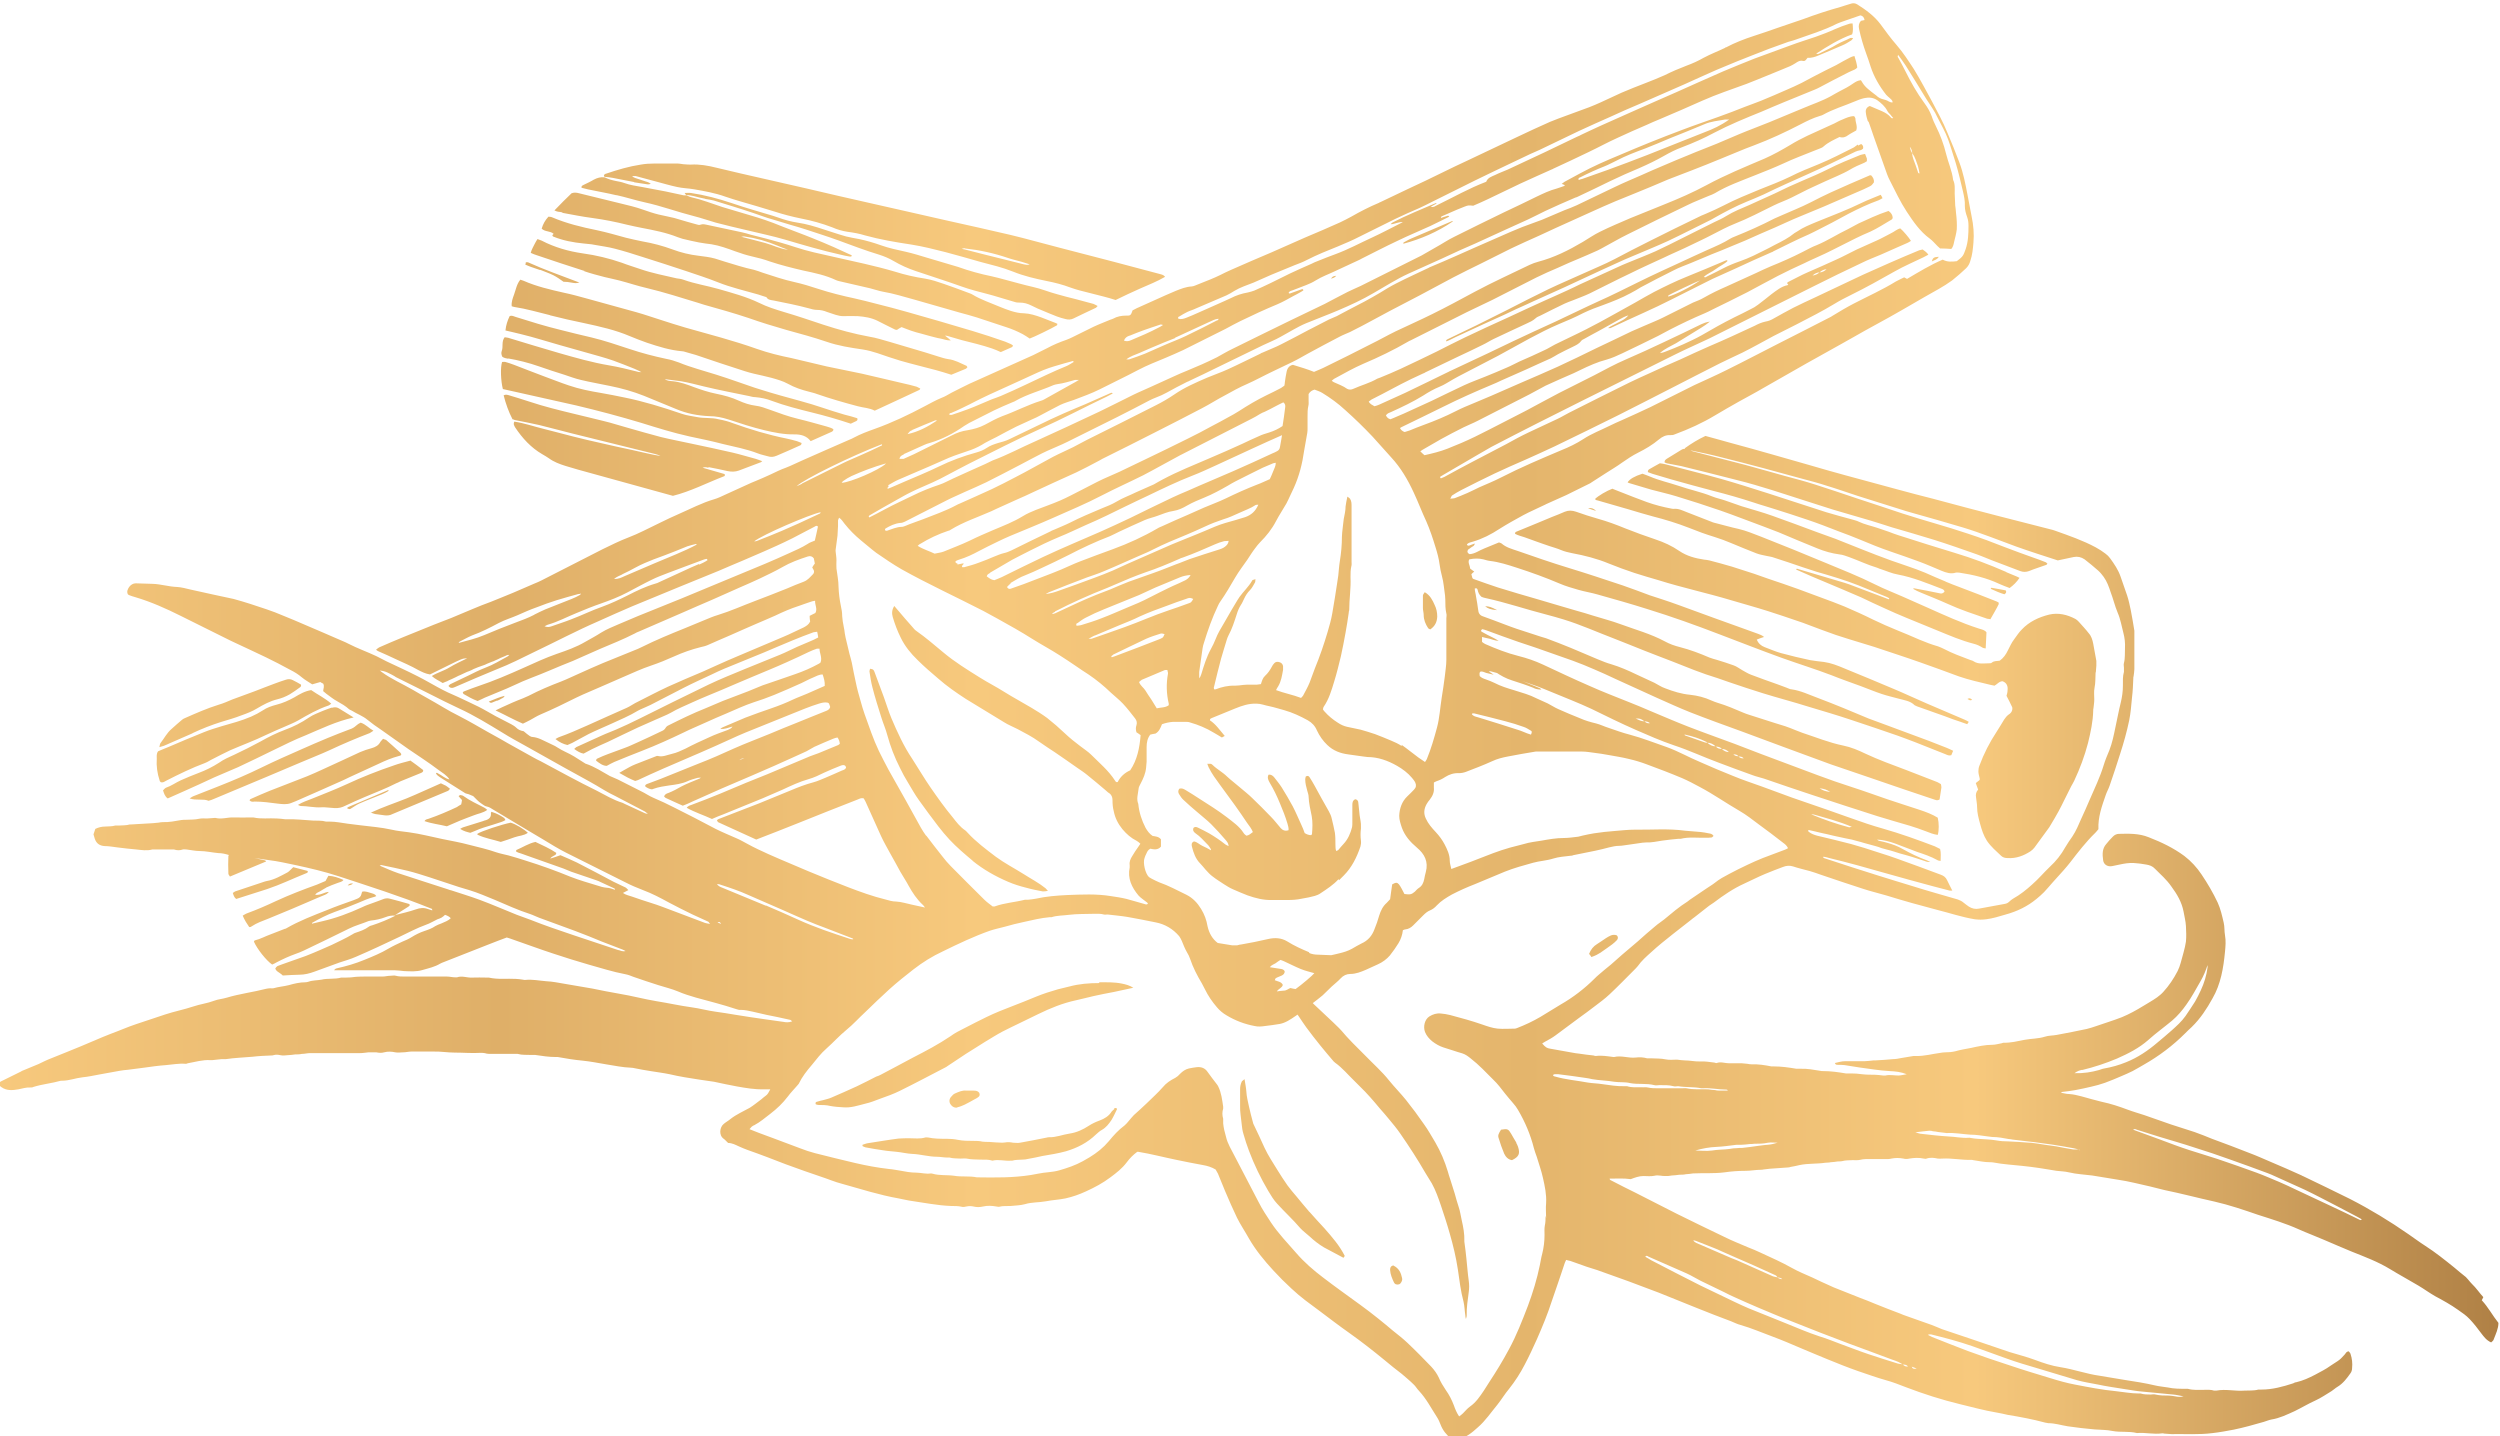 <svg xmlns="http://www.w3.org/2000/svg" width="96" height="55.15" xmlns:xlink="http://www.w3.org/1999/xlink" viewBox="0 0 96 55.15">
  <defs>
    <linearGradient id="New_Gradient_Swatch" data-name="New Gradient Swatch" x1="0" y1="27.58" x2="96" y2="27.58" gradientUnits="userSpaceOnUse">
      <stop offset="0" stop-color="#f7c97d"/>
      <stop offset=".2" stop-color="#dfaf68"/>
      <stop offset=".39" stop-color="#f7c97d"/>
      <stop offset=".61" stop-color="#e4b56c"/>
      <stop offset=".79" stop-color="#f7c97d"/>
      <stop offset="1" stop-color="#af8045"/>
    </linearGradient>
  </defs>
  <path id="Vanilla" d="M22.42,10.41c.26.09.53.16.8.23.19.05.38.08.56.13.35.09.7.21,1.05.29.67.16,1.32.37,1.98.57.07.02.15.05.22.07.57.16,1.14.32,1.71.51.48.17.97.32,1.46.46.51.14,1.03.28,1.53.45.46.16.92.23,1.4.3.19.03.38.08.56.14.29.1.58.2.88.29.45.13.91.24,1.36.36.2.05.4.12.6.18.19-.08.37-.15.56-.23.02-.01.04-.04.06-.06-.02-.02-.02-.04-.03-.05-.23-.1-.45-.23-.71-.26-.13-.02-.25-.06-.38-.1-.17-.05-.34-.11-.51-.16-.45-.13-.9-.27-1.35-.4-.26-.07-.52-.16-.78-.2-.6-.11-1.19-.27-1.77-.46-.51-.17-1.01-.34-1.52-.49-.33-.1-.65-.2-.95-.35-.5-.24-1.03-.38-1.55-.53-.45-.13-.92-.2-1.36-.36-.08-.03-.17-.04-.25-.05-.47-.11-.95-.2-1.41-.36-.23-.08-.47-.15-.7-.24-.49-.17-.99-.29-1.5-.36-.55-.08-1.08-.23-1.58-.49-.05-.02-.1-.04-.16-.06-.04.06-.07.11-.1.17-.05.11-.12.21-.16.36.09.04.16.07.23.09.61.21,1.23.41,1.85.61ZM21.58,8.17c.39.07.77.15,1.16.2.45.06.9.15,1.34.26.19.04.38.09.56.12.47.09.94.18,1.39.36.06.02.12.04.18.06.21.05.42.1.63.14.16.03.32.05.48.07.31.05.61.16.91.27.22.08.44.15.66.2.23.05.45.11.67.19.42.14.86.25,1.29.35.43.09.86.18,1.26.37.04.02.09.03.13.04.39.09.78.18,1.17.27.16.04.33.1.49.13.42.07.82.2,1.23.31.57.16,1.14.33,1.71.49.22.06.45.12.67.19.37.12.75.25,1.12.37.22.07.43.16.64.27.09.05.18.11.27.17.15-.05.85-.39,1.05-.51,0,0,0-.03.02-.05-.02-.01-.05-.03-.08-.04-.18-.07-.36-.14-.54-.21-.22-.08-.44-.15-.67-.16-.17,0-.34-.04-.5-.09-.15-.05-.29-.1-.43-.16-.35-.15-.72-.27-1.05-.47-.06-.04-.13-.05-.19-.08-.3-.11-.61-.23-.91-.33-.23-.08-.47-.16-.71-.2-.4-.06-.79-.15-1.17-.27-.78-.23-1.57-.39-2.36-.57-.49-.11-.98-.21-1.46-.37-.36-.12-.72-.22-1.09-.32-.21-.06-.42-.1-.63-.16-.11-.03-.22-.07-.33-.09-.44-.09-.87-.19-1.31-.28-.1-.02-.19-.05-.29-.01-.04.02-.09,0-.13-.01-.12-.03-.24-.07-.36-.1-.17-.05-.34-.1-.51-.15-.19-.05-.39-.08-.59-.13-.21-.05-.41-.12-.61-.19-.28-.1-.58-.17-.87-.24-.53-.13-1.06-.26-1.59-.39-.08-.02-.17-.04-.28,0-.2.19-.42.41-.66.66.07.03.11.05.14.05.06.01.12.01.18.03ZM28.58,9.08c.44.06.87.18,1.29.36.13.06.26.1.39.15-.31-.03-.58-.18-.88-.26-.29-.08-.58-.15-.92-.24.07,0,.1-.02.12-.01ZM23.66,7.49c.37.08.73.2,1.1.28.64.14,1.26.37,1.89.53.28.07.56.17.84.25.39.1.79.2,1.19.29.49.12.98.22,1.46.36.71.21,1.42.42,2.14.58.11.03.23.05.34.07.03,0,.08.02.09-.04-.03-.02-.07-.04-.1-.05-.2-.09-.39-.18-.59-.27-.27-.12-.54-.23-.81-.34-.39-.16-.79-.3-1.19-.46-.41-.17-.82-.31-1.24-.43-.35-.1-.69-.21-1.04-.31-.4-.13-.8-.29-1.21-.38-.06-.01-.11-.05-.17-.07,0,0,0,0,0,0,0,0,0,0,0,0h0s-.08,0-.11,0c-.23-.05-.46-.1-.7-.15-.3-.06-.6-.11-.9-.17-.22-.04-.45-.07-.67-.15-.11-.04-.22-.06-.33-.08-.15-.03-.29-.07-.43-.14,0,0,0,0,0,0,0,0,0,0,0,0h0c-.15-.02-.29.02-.42.09-.13.08-.27.14-.41.21-.03.02-.07.03-.06.1.08.02.15.04.24.06.37.08.74.14,1.11.23ZM20.74,10.36c.17.07.35.13.51.21.14.07.26.16.39.25.1,0,.2.01.29.03.18.03.18.03.32,0-.68-.26-1.34-.49-1.98-.78-.02,0-.04,0-.08,0,0,.03,0,.05-.02.09.08.03.15.07.22.09.12.04.23.08.35.12ZM27.09,7.64c.11.02.21.03.32.06.51.16,1.02.31,1.52.48.18.06.36.13.55.19.29.09.58.17.86.26.2.06.4.11.6.18.42.14.84.27,1.25.42.52.19,1.04.39,1.57.55.19.06.38.14.55.24.27.16.56.29.86.39.58.2,1.17.38,1.75.59.33.12.66.2,1,.29.07.02.15.04.22.06.28.08.56.17.84.25.06.02.12.02.18.02.16,0,.3.04.44.11.08.04.17.08.25.12.14.06.28.12.43.18.21.09.41.17.63.22.11.03.21.03.31-.02.28-.14.57-.27.86-.41.02-.01.04-.04.07-.07-.06-.03-.11-.06-.16-.08-.22-.06-.45-.12-.67-.18-.24-.06-.48-.12-.72-.19-.31-.08-.61-.21-.93-.28-.17-.04-.34-.08-.52-.13-.36-.09-.71-.2-1.07-.28-.44-.09-.87-.21-1.29-.36-.09-.03-.18-.05-.27-.08-.3-.09-.61-.18-.91-.27-.27-.08-.55-.17-.82-.23-.32-.07-.65-.14-.96-.25-.28-.1-.56-.18-.84-.24-.17-.03-.33-.06-.5-.1-.29-.08-.57-.18-.86-.27-.33-.11-.66-.21-1-.26-.26-.04-.51-.11-.76-.2-.06-.02-.12-.04-.18-.06-.53-.16-1.07-.31-1.59-.49-.51-.17-1.03-.31-1.57-.39-.07-.01-.15,0-.24,0,.02.04.04.06.06.08.1,0,.2.02.29.04.14.04.28.07.43.1ZM24.35,7c.17.03.35.05.52.08.03,0,.07,0,.12-.02-.09-.08-.18-.08-.25-.11-.08-.03-.16-.05-.24-.08-.07-.03-.15-.03-.23-.11.07,0,.11,0,.14,0,.26.07.52.14.78.21.27.07.53.15.81.21.22.05.44.05.66.09.4.07.8.14,1.19.28.19.07.38.12.57.18.44.13.87.25,1.31.39.34.11.68.2,1.03.27.41.08.81.19,1.2.34.18.08.38.14.58.17.23.03.46.07.68.14.58.16,1.17.26,1.77.35.44.07.88.18,1.31.29.45.12.91.25,1.36.38.42.11.84.21,1.24.37.42.17.85.27,1.29.36.31.06.62.14.91.25.12.04.23.08.35.11.31.08.63.16.94.24.15.04.3.08.45.13.31-.15.62-.3.94-.44.32-.14.65-.27.96-.45-.06-.08-.14-.09-.21-.11-.59-.16-1.18-.31-1.77-.47-.69-.18-1.39-.36-2.08-.54-.63-.16-1.25-.34-1.88-.49-.81-.19-1.62-.37-2.43-.55-.62-.14-1.23-.28-1.85-.42-.35-.08-.71-.16-1.06-.24-.84-.19-1.68-.38-2.52-.58-.53-.12-1.05-.24-1.58-.36-.62-.14-1.23-.28-1.85-.43-.32-.08-.65-.14-.98-.12-.08,0-.15,0-.23-.01-.09,0-.18-.03-.28-.03-.3,0-.6,0-.9,0-.17,0-.34.01-.51.04-.46.07-.9.2-1.34.35-.03,0-.05.03-.08.05,0,.03.01.05.02.07.11.01.21.02.32.04.27.05.54.11.82.16ZM37.05,9.54c.56.06,1.11.18,1.64.36.17.06.35.1.53.15.1.03.2.06.32.1-.09.04-.16.01-.23,0-.49-.12-.98-.25-1.48-.37-.26-.07-.52-.13-.78-.2-.03,0-.05-.01-.12-.03.07-.01.09-.02.11-.02ZM21.22,9.06s.02.03.04.03c.37.15.75.22,1.15.26.14.02.28.02.41.05.26.05.53.08.79.15.35.09.7.2,1.04.31.57.18,1.13.36,1.7.55.41.14.82.27,1.22.43.5.2,1.03.32,1.55.47.1.03.2.07.31.1.06.11.17.11.28.13.45.09.91.18,1.35.3.1.03.21.06.32.06.13,0,.26.03.38.08.11.04.22.07.33.11.1.03.19.05.29.05.19,0,.37-.01.56,0,.26.02.52.06.76.18.23.12.46.23.68.34.02,0,.04,0,.06.01.06-.04.12-.08.18-.11.13.05.25.1.37.14.12.04.25.08.38.11.12.03.24.07.36.1.13.03.25.07.38.09.12.02.24.08.4.07-.08-.07-.14-.12-.22-.18.05,0,.07,0,.09.01.18.05.37.11.55.16.39.1.78.19,1.16.32.12.04.23.09.34.14.14-.06.28-.12.43-.19.01,0,.02-.02.04-.06-.04-.03-.06-.05-.09-.06-.07-.03-.14-.06-.21-.09-.84-.3-1.69-.54-2.54-.79-.81-.23-1.61-.47-2.43-.67-.27-.07-.54-.14-.81-.2-.47-.1-.95-.22-1.41-.37-.3-.1-.6-.19-.91-.26-.41-.09-.82-.23-1.22-.36-.11-.04-.22-.08-.33-.11-.38-.08-.74-.2-1.11-.31-.13-.04-.25-.08-.38-.12-.21-.06-.42-.08-.64-.11-.34-.04-.67-.12-.99-.24-.38-.14-.76-.24-1.16-.31-.21-.04-.42-.09-.63-.14-.37-.1-.74-.21-1.12-.29-.59-.12-1.17-.26-1.73-.5-.04-.02-.09-.01-.13-.02-.13.14-.21.29-.26.46.13.13.33.08.46.2-.02.02-.04.04-.05.05ZM64.77,17.23c-.07,0-.14,0-.2.04-.19.12-.38.23-.57.35-.04.03-.09.06-.08.14.02,0,.05.02.08.03.19.04.38.07.57.11.7.17,1.4.35,2.11.53.93.23,1.83.54,2.74.83.32.1.65.21.97.31.49.15.98.28,1.47.43.27.08.53.17.79.25.54.16,1.08.31,1.62.48.54.17,1.08.36,1.62.55.28.1.54.22.82.32.29.11.58.22.87.33.11.04.22.04.33,0,.22-.09.45-.16.67-.24.01,0,.02-.02.04-.05-.03-.02-.05-.05-.09-.06-.14-.06-.29-.11-.43-.16-.36-.13-.73-.26-1.09-.4-.48-.19-.96-.37-1.45-.53-.83-.28-1.67-.5-2.5-.77-.59-.19-1.18-.4-1.78-.59-.53-.18-1.07-.36-1.6-.53-.37-.12-.76-.22-1.13-.32-.51-.14-1.02-.29-1.54-.43-.67-.18-1.34-.34-2.01-.52-.07-.02-.14-.06-.21-.09,0,0,0,0,0,0,0,0,0,0,0,0h0ZM74.18,10.04c.1-.05.21-.07.27-.18-.19.01-.23.04-.27.18ZM57.41,25.8h0s0,0,0,0c0,0,0,0,0,0,0,0,0,0,0,0ZM21.13,12.11c.43.11.87.21,1.31.3.6.13,1.19.26,1.75.5.21.09.43.17.65.25.45.15.89.29,1.37.33.03,0,.06.01.09.02.14.04.28.08.42.12.62.21,1.24.42,1.87.62.12.04.24.07.36.1.22.05.45.1.68.16.21.06.43.12.63.23.25.14.52.23.8.3.1.03.21.05.31.09.52.18,1.04.33,1.57.47.22.06.44.06.65.17.58-.27,1.15-.53,1.72-.8.01,0,.01-.03.03-.05-.05-.02-.09-.05-.14-.07-.17-.05-.34-.09-.52-.13-.52-.12-1.05-.25-1.58-.37-.45-.1-.91-.18-1.36-.28-.45-.1-.9-.22-1.35-.32-.45-.09-.89-.2-1.32-.35-.9-.32-1.83-.56-2.75-.82-.31-.09-.62-.19-.93-.29-.32-.1-.63-.21-.95-.3-.64-.18-1.28-.35-1.92-.53-.29-.08-.58-.16-.87-.22-.53-.12-1.05-.24-1.55-.46-.03-.01-.07-.02-.12-.04-.14.17-.17.38-.24.57-.05.14-.11.29-.09.45.04.01.08.03.11.03.46.07.9.2,1.35.31ZM71.34,5.55c-.05.03-.1.08-.15.11-.44.22-.88.45-1.34.64-.37.15-.75.3-1.1.48-.39.19-.79.34-1.19.5-.46.19-.93.38-1.37.61-.23.12-.46.22-.69.32-.08.04-.16.06-.23.1-.64.31-1.28.62-1.91.94-.46.23-.91.46-1.36.7-.4.21-.81.37-1.22.56-.44.2-.89.39-1.33.6-.52.25-1.04.52-1.55.78-.4.2-.8.4-1.2.6-.37.18-.74.36-1.1.53-.03.02-.07.02-.07.09.05-.02.09-.03.13-.05.16-.08.32-.16.48-.23.55-.26,1.11-.51,1.66-.76.27-.13.54-.26.82-.38.18-.08.36-.17.55-.25.31-.14.62-.28.93-.42.29-.13.57-.27.86-.4.38-.18.76-.35,1.13-.52.19-.09.38-.17.57-.25.47-.2.94-.39,1.4-.6.55-.26,1.09-.54,1.64-.81.06-.03.11-.06.16-.09.39-.22.79-.43,1.2-.6.22-.09.44-.18.66-.28.57-.28,1.16-.54,1.74-.8.54-.24,1.08-.5,1.61-.76.12-.06.23-.12.36-.14.04,0,.08-.04.11-.06.02-.08,0-.13-.07-.18-.04.02-.08.04-.12.06ZM27.22,17.94c.24.05.48.09.72.15.15.03.29.03.43-.02.27-.1.55-.21.82-.31.02,0,.04-.02.08-.05-.11-.04-.18-.07-.25-.09-.3-.08-.59-.17-.89-.24-.52-.12-1.04-.23-1.56-.34-.4-.09-.8-.16-1.2-.26-.43-.11-.86-.24-1.29-.36-.3-.08-.59-.18-.89-.25-.38-.1-.76-.18-1.15-.28-.58-.14-1.15-.28-1.72-.47-.26-.09-.52-.16-.77-.24-.07-.02-.13-.04-.21,0,.08.32.19.63.34.92.03,0,.06.02.09.03.31.06.62.12.93.19.42.1.84.22,1.25.32,1.06.26,2.13.53,3.19.79.08.02.15.04.22.08-.38-.06-.75-.16-1.13-.24-.38-.08-.75-.16-1.13-.25-.37-.08-.74-.17-1.1-.26-.37-.09-.74-.2-1.12-.29-.37-.09-.74-.22-1.13-.28-.05.1,0,.16.03.22.28.42.61.78,1.04,1.03.09.05.17.1.26.16.19.14.41.22.63.29.32.1.65.19.98.28.54.15,1.08.3,1.63.45.5.14,1.01.28,1.52.42.68-.17,1.31-.5,1.96-.75.02,0,.03-.03.04-.05-.01-.02-.02-.04-.03-.04-.27-.08-.54-.16-.83-.24.08-.03.15-.02.21,0ZM19.49,13.76c.41.07.81.17,1.21.31.32.11.64.22.97.32.21.07.42.15.64.2.37.09.74.15,1.11.23.45.09.88.21,1.31.38.41.17.83.34,1.24.51.4.17.82.25,1.26.27.26,0,.5.05.75.13.45.15.91.3,1.37.41.38.09.77.17,1.16.16.24,0,.46.05.62.26.27-.12.54-.24.81-.36.03-.02.07-.04.06-.1-.07-.05-.16-.07-.25-.1-.37-.1-.74-.21-1.12-.3-.37-.09-.72-.22-1.08-.35-.17-.06-.35-.13-.53-.15-.23-.03-.44-.1-.64-.19-.28-.13-.58-.21-.88-.27-.29-.06-.57-.15-.84-.25-.27-.1-.53-.2-.82-.23-.1-.01-.22-.01-.31-.08.21.03.41.05.62.08.3.05.59.13.88.2.58.14,1.16.25,1.74.37.08.02.15.04.23.04.22.02.43.06.63.14.51.19,1.03.32,1.55.45.49.12.98.26,1.49.43.06-.03.13-.06.21-.1.04-.02.06-.05.04-.11-.16-.05-.33-.1-.5-.14-.56-.16-1.11-.37-1.68-.52-.51-.14-1.03-.28-1.53-.44-.31-.09-.61-.21-.92-.31-.27-.09-.54-.19-.81-.27-.47-.15-.95-.27-1.41-.46-.16-.06-.32-.11-.49-.14-.47-.1-.93-.22-1.38-.37-.49-.16-.98-.33-1.48-.45-.4-.09-.79-.19-1.19-.29-.58-.14-1.16-.32-1.73-.5-.07-.02-.14-.07-.23-.03-.08.17-.14.34-.16.55.2.05.4.09.59.14.5.12.99.28,1.49.42.52.15,1.04.29,1.56.44.17.05.34.1.51.16.27.1.53.2.8.31.09.04.18.08.27.13-.05,0-.11,0-.16-.02-.36-.09-.72-.18-1.08-.24-.65-.11-1.28-.29-1.91-.47-.66-.19-1.31-.39-1.97-.59-.04-.01-.09-.01-.13-.02-.13.16-.05.36-.11.52-.03.07-.02.15.02.23.07.05.15.06.24.08ZM29.8,17.51c.3-.13.61-.26.91-.4.03-.01.07-.03.07-.1-.06-.02-.12-.05-.18-.07-.13-.04-.27-.07-.4-.1-.7-.14-1.39-.35-2.06-.59-.08-.03-.16-.06-.24-.08-.1-.03-.21-.05-.31-.07-.26-.07-.54-.03-.8-.08-.2-.04-.41-.06-.61-.13-.73-.25-1.47-.48-2.22-.63-.29-.06-.59-.12-.88-.17-.42-.07-.83-.15-1.24-.29-.33-.11-.65-.24-.98-.36-.38-.14-.75-.29-1.12-.43-.11-.04-.22-.08-.33-.11-.04-.01-.09,0-.13,0-.07.21-.05.73.03,1.04.18.04.36.08.54.12.76.17,1.52.34,2.28.51.84.2,1.67.42,2.5.67.61.19,1.22.38,1.85.52.43.09.86.18,1.28.29.45.11.9.19,1.34.36.12.05.25.07.38.11.12.04.23.03.34-.02ZM58.89,26.42c.09.04.18.06.3.06-.03-.03-.04-.04-.05-.05-.41-.17-.83-.34-1.24-.49-.16-.06-.31-.13-.48-.14.2.14.42.26.65.33.28.09.56.18.83.29ZM13.69,27.85c-.08.08-.17.13-.27.16-.28.11-.56.21-.84.33-.34.14-.68.29-1.02.44-.5.22-1,.44-1.49.68-.55.27-1.11.51-1.67.73-.33.13-.66.26-.99.39-.03.01-.06.04-.13.08.27.09.51,0,.73.09.07-.02.14-.04.2-.07.68-.28,1.35-.57,2.03-.85.43-.18.87-.37,1.3-.55.37-.16.74-.3,1.11-.47.51-.24,1.03-.46,1.55-.66.04-.02.07-.05.14-.09-.18-.1-.3-.25-.49-.31-.05.03-.11.05-.15.1ZM14.88,30.35c-.51.22-1.02.43-1.53.65,0,0-.01.03-.02.04.1.04.1.04.16,0,.1-.06.19-.13.3-.18.29-.13.59-.24.88-.36.09-.04.18-.08.27-.14-.03,0-.05-.02-.06-.02ZM51.42,33.8c.06-.06.12-.12.18-.18.31-.31.5-.7.64-1.11.02-.07.03-.15.02-.23-.02-.15-.02-.31,0-.46,0-.02,0-.05,0-.07.01-.15-.03-.29-.05-.44-.02-.16-.03-.32-.05-.48,0-.07-.04-.13-.12-.14-.1.05-.11.13-.11.22,0,.22,0,.45,0,.67,0,.06,0,.13-.01.18-.06.24-.16.47-.33.65-.07.07-.13.15-.2.23-.02.02-.05.02-.08.04-.04-.1-.02-.18-.03-.26,0-.15,0-.29-.02-.44-.03-.18-.08-.36-.12-.54-.02-.1-.06-.19-.11-.28-.19-.33-.37-.66-.55-.99-.06-.11-.12-.21-.19-.32-.03-.05-.08-.08-.15-.03,0,.03-.02.06-.02.1,0,.16.04.3.08.45.02.07.05.15.05.22.01.26.07.5.12.75.04.23.03.46.01.69,0,.01-.02.02-.03.04-.09,0-.17-.03-.25-.08-.04-.11-.08-.22-.13-.32-.11-.24-.21-.48-.33-.71-.13-.24-.27-.48-.42-.72-.09-.14-.19-.26-.29-.39-.05-.06-.12-.12-.22-.1-.06.12,0,.22.05.31.15.25.28.52.39.79.11.26.21.51.29.78.02.08.05.16.04.25-.12.04-.22.01-.3-.08-.13-.15-.24-.3-.38-.44-.24-.25-.48-.49-.72-.72-.14-.14-.3-.26-.45-.39-.17-.15-.35-.28-.51-.43-.17-.17-.39-.28-.56-.45-.02-.02-.05-.04-.08-.04-.03,0-.07,0-.12,0,.02.05.03.09.05.13.12.25.28.46.44.68.19.26.38.52.57.78.16.23.32.45.47.68.08.11.17.22.22.35-.08.06-.15.13-.25.14-.04-.03-.08-.06-.11-.11-.16-.25-.41-.42-.64-.6-.34-.26-.71-.49-1.07-.72-.17-.11-.34-.22-.51-.32-.07-.04-.14-.09-.25-.05-.05.08-.04.15,0,.21.05.08.1.16.17.22.17.16.34.31.52.46.18.16.37.3.54.47.19.19.37.39.55.6.05.06.11.12.12.24-.06-.03-.09-.04-.12-.06-.2-.16-.41-.3-.63-.43-.14-.08-.29-.15-.43-.22-.06-.03-.12-.04-.17.01-.04.1.01.16.08.21.18.12.32.29.47.44.05.05.08.11.12.17,0,0,0,.03,0,.04-.11-.06-.21-.12-.33-.17-.11-.05-.2-.15-.32-.17-.1.04-.1.12-.08.2.06.24.14.47.32.65.07.07.13.15.2.23.09.1.18.2.28.27.14.11.29.2.44.3.11.07.22.14.34.19.18.08.37.16.55.23.31.11.62.19.95.18.19,0,.39,0,.58,0,.19,0,.37-.01.55-.05.09-.02.18-.03.27-.05.16-.04.32-.06.46-.16.24-.16.49-.32.69-.54ZM14.23,31.2c.08.03.13.05.18.06.12.02.24.03.37.05.1.01.2,0,.29-.05.45-.19.9-.38,1.34-.56.26-.11.53-.22.79-.33.03-.01.05-.05.08-.08-.06-.05-.11-.09-.16-.12-.06-.03-.12-.06-.19-.09-.44.19-.88.4-1.32.58-.45.18-.91.33-1.38.55ZM12.74,27.17c-.11.04-.23.08-.35.13-.18.08-.36.14-.52.25-.29.2-.61.36-.94.48-.32.12-.62.27-.92.44-.33.18-.67.35-1.01.51-.2.09-.41.18-.59.31-.25.16-.51.29-.78.39-.23.09-.46.18-.68.28-.2.09-.37.22-.58.29-.04.02-.08.07-.11.1.04.12.07.23.18.31.21-.09.42-.19.63-.28.39-.17.77-.35,1.16-.53.3-.13.61-.26.91-.39.45-.21.9-.43,1.35-.65.41-.2.83-.41,1.26-.58.59-.25,1.16-.53,1.83-.68-.21-.13-.39-.24-.57-.35-.08-.05-.17-.05-.27-.02ZM15.75,29.21c-.22.06-.43.11-.62.18-.62.21-1.23.45-1.83.73-.43.2-.88.37-1.32.55-.17.07-.35.12-.54.24.06.02.08.04.1.04.27,0,.53.07.81.05.04,0,.08,0,.12,0,.12.01.24.02.37.03.15.01.29-.02.42-.09.25-.12.5-.23.76-.34.4-.17.8-.32,1.19-.52.05-.02.1-.04.15-.07.27-.11.54-.22.81-.33.04-.02.09-.04.08-.11-.08-.06-.16-.12-.25-.19-.09-.06-.17-.13-.25-.18ZM18.35,32.06c.28.13.59.18.88.27.18-.06.35-.11.53-.18.17-.06.36-.06.51-.17-.16-.15-.46-.33-.66-.39-.35.07-1.14.33-1.28.43,0,.01,0,.04.02.04ZM17.57,30.98c-.36.17-.73.33-1.11.46-.06.02-.12.02-.16.09.28.1.58.13.86.2.17-.07.34-.15.51-.22.17-.07.34-.13.52-.2.17-.07.36-.09.52-.21-.05-.04-.08-.07-.12-.09-.27-.14-.54-.26-.79-.44-.04-.03-.08-.03-.13-.04-.01,0-.03.02-.06.04.04.05.08.1.13.15,0,.05-.02.11-.03.17-.06.03-.1.06-.15.09ZM16.5,29.28q.07.12.17.12c-.07-.05-.12-.08-.17-.12ZM18.88,31.17s-.03.03-.03.05c.02.16-.07.24-.21.28-.03,0-.06.02-.09.03-.26.08-.52.16-.77.24-.03.01-.06.03-.11.06.14.09.27.12.39.15.12-.05.23-.09.34-.14.11-.04.22-.08.33-.11.12-.04.24-.07.35-.11.11-.04.22-.06.33-.13-.02-.03-.03-.06-.05-.08-.15-.1-.3-.18-.47-.23ZM14.81,28.41s-.07-.03-.1-.04c-.04.05-.09.09-.11.13-.07.13-.19.19-.33.23-.15.04-.3.09-.44.15-.48.22-.96.45-1.45.67-.2.09-.39.18-.59.26-.48.19-.96.37-1.44.56-.24.1-.48.2-.72.31-.02,0-.03.03-.05.05.06.07.13.06.19.05.3,0,.6.04.9.08.17.02.34.04.5-.02.12-.04.24-.1.36-.15.22-.1.44-.19.66-.29.33-.15.66-.29.99-.44.08-.04.17-.08.25-.12.37-.17.74-.34,1.11-.51.25-.12.51-.23.78-.3.04-.01.08-.01.09-.07-.01-.02-.03-.05-.05-.07-.18-.17-.37-.33-.55-.49ZM80.48,25.81c0-.08.02-.17.02-.25,0-.06,0-.12,0-.18-.04-.22-.08-.44-.12-.66-.03-.15-.07-.29-.17-.4-.12-.16-.26-.3-.39-.45-.04-.04-.08-.08-.12-.1-.32-.17-.66-.25-1.01-.17-.4.1-.77.27-1.06.58-.11.11-.19.24-.28.36-.11.14-.17.29-.25.44-.07.15-.17.29-.31.39-.11.02-.22,0-.31.08-.02.02-.06.02-.09.02-.2,0-.42.05-.61-.08-.04-.03-.09-.03-.13-.05-.34-.13-.68-.25-1-.42-.08-.04-.15-.07-.23-.1-.25-.07-.48-.16-.72-.26-.28-.12-.55-.24-.83-.35-.32-.13-.64-.27-.95-.42-.36-.18-.72-.34-1.09-.5-.29-.12-.59-.23-.89-.34-.3-.11-.59-.22-.89-.33-.39-.14-.77-.27-1.16-.4-.18-.06-.36-.13-.54-.19-.28-.09-.56-.18-.84-.27-.29-.09-.58-.16-.87-.24-.07-.02-.14-.02-.2-.03-.34-.05-.67-.14-.95-.33-.29-.2-.6-.34-.93-.45-.39-.13-.77-.27-1.15-.42-.34-.14-.69-.27-1.05-.37-.28-.08-.56-.17-.84-.27-.15-.05-.28-.06-.43,0-.16.07-.33.14-.49.2-.2.08-.4.17-.6.25-.24.1-.49.2-.73.3-.04.02-.1.02-.09.1.11.06.24.09.36.13.17.06.33.12.5.18.15.05.3.11.46.16.15.05.3.09.44.15.14.06.28.09.42.12.49.09.96.21,1.42.4.32.13.65.25.98.36.31.1.62.19.93.28.92.29,1.86.49,2.79.77.47.14.95.27,1.42.42.38.12.76.25,1.14.38.13.04.26.09.39.14.35.13.71.27,1.06.39.33.11.66.21.99.31.16.05.33.1.49.15.59.2,1.19.39,1.78.6.49.17.97.35,1.46.53.4.14.82.23,1.23.33.05.01.1.02.15.03.11-.06.18-.17.31-.17.16.06.21.19.19.35,0,.07-.02.14-.04.21.07.13.14.27.22.44.02.1-.02.21-.14.28-.07.05-.12.12-.17.19-.1.16-.19.32-.29.47-.27.41-.49.84-.66,1.3-.03.07-.04.15-.04.22,0,.09.03.18.05.27,0,.02,0,.04,0,.06-.05.04-.1.08-.15.12.03.08.05.15.09.25-.08.09-.1.19-.08.3.01.12.04.24.04.37,0,.23.06.44.12.66.06.22.13.44.26.64.15.22.35.39.54.57.07.07.16.09.26.09.32.02.61-.09.87-.26.06-.04.11-.09.15-.14.19-.26.38-.52.57-.78.02-.03.04-.07.06-.1.1-.17.2-.33.29-.5.08-.14.15-.29.22-.43.09-.18.18-.36.27-.54.04-.08.09-.15.12-.22.22-.47.4-.95.53-1.45.1-.41.19-.82.2-1.25,0-.03,0-.06.01-.09.01-.11.03-.21.03-.32,0-.15-.02-.31.01-.46.04-.19.03-.38.04-.58ZM61.93,18.76c-.24.09-.56.28-.68.4.02.05.07.05.11.06.39.11.79.23,1.18.34.31.09.62.19.93.27.47.12.93.26,1.39.44.32.13.65.25.98.35.22.07.44.15.65.24.32.13.64.27.96.39.13.05.27.07.4.1.07.02.14.02.2.04.21.07.42.14.64.21.35.12.7.24,1.05.35.55.16,1.1.32,1.63.53.35.14.7.29,1.05.43.03.01.06.02.08.04.02.01.06.01.04.06,0,0-.02,0-.02,0-.5-.19-1.01-.38-1.51-.57-.06-.02-.12-.04-.18-.06-.61-.18-1.21-.36-1.82-.54,0,0-.02,0-.02,0,0,0,0,.01-.02.03.2.09.39.17.59.26.4.17.81.34,1.21.51.23.1.47.2.7.3.3.14.6.29.9.42.28.13.56.25.85.37.41.17.81.33,1.22.5.44.18.88.37,1.35.49.12.03.23.08.34.15.03.02.07.02.12.03.01-.21.02-.41.03-.62-.07-.09-.18-.11-.28-.14-.69-.22-1.34-.52-1.99-.81-.32-.14-.65-.29-.97-.43-.34-.15-.68-.28-1.02-.45-.64-.32-1.3-.58-1.95-.85-.81-.34-1.63-.67-2.44-.99-.29-.11-.57-.23-.87-.3-.28-.06-.55-.14-.83-.21-.07-.02-.14-.03-.2-.06-.32-.12-.63-.25-.95-.37-.16-.06-.32-.15-.51-.13-.03,0-.06,0-.09-.01-.32-.06-.63-.14-.94-.25-.33-.12-.66-.25-.99-.38-.11-.04-.23-.09-.33-.13ZM61.29,19.62c-.08-.08-.16-.13-.31-.1.13.04.22.07.31.1ZM57.49,23.43c-.22-.12-.32-.15-.46-.15.1.09.22.13.46.15ZM77.03,21.96c-.64-.28-1.3-.53-1.97-.73-.72-.22-1.43-.44-2.14-.67-.13-.04-.26-.09-.39-.14-.15-.05-.29-.1-.44-.15-.24-.08-.49-.13-.72-.24-.07-.04-.16-.05-.24-.08-.33-.09-.67-.18-1-.28-.75-.24-1.5-.49-2.25-.73-.6-.19-1.19-.38-1.79-.55-.71-.2-1.42-.37-2.13-.56-.07-.02-.15-.03-.22-.04-.14.08-.28.15-.41.23-.03.02-.06.05-.05.11.06.02.12.05.19.07.24.07.47.14.71.21.54.15,1.07.3,1.61.44.52.13,1.04.28,1.56.45.26.09.53.16.8.25.41.13.82.26,1.23.4.42.14.83.3,1.24.46.27.1.54.2.8.31.4.17.8.33,1.21.47.35.12.7.24,1.05.37.3.11.59.24.88.36.17.07.35.13.54.07.04-.01.09,0,.14,0,.53.08,1.04.2,1.53.43.13.06.27.11.4.16.15-.11.27-.23.38-.39-.07-.03-.11-.06-.15-.07-.11-.05-.23-.09-.34-.14ZM77.02,22.67c-.18-.03-.36-.07-.55-.1,0,0-.02.02-.03.04.18.08.35.16.53.21.06-.04.09-.08.05-.15ZM75.73,26.87c-.06-.05-.1-.08-.18-.03.06.03.1.08.18.03ZM74.71,22.33c-.26-.11-.53-.22-.79-.34-.43-.18-.87-.31-1.31-.47-.37-.13-.74-.28-1.1-.42-.34-.13-.69-.28-1.03-.41-.24-.09-.48-.17-.72-.26-.56-.21-1.13-.42-1.69-.62-.39-.14-.8-.25-1.19-.37-.21-.07-.42-.15-.63-.22-.17-.06-.34-.09-.51-.16-.42-.17-.87-.26-1.3-.41-.36-.12-.73-.2-1.08-.35-.1-.04-.2-.08-.29-.11-.31.1-.48.2-.57.33.02.01.04.03.06.03.28.08.56.17.84.25.33.09.66.16.98.26.56.17,1.12.35,1.67.54.55.19,1.1.41,1.65.61.2.08.4.15.6.23.5.21.99.42,1.49.62.27.11.55.19.85.23.12.01.24.06.36.1.36.13.71.3,1.08.41.04.01.08.04.13.05.22.07.43.17.66.21.59.11,1.14.34,1.69.55.05.02.1.04.11.11q-.07.08-.15.07c-.34-.07-.68-.14-1.02-.2,0,0-.01,0-.04.02.1.06.21.11.31.15.33.14.67.27,1,.42.5.23,1.02.4,1.54.58.03.01.07,0,.12.02.09-.16.18-.31.26-.46.02-.04.04-.08.06-.12,0-.01,0-.03,0-.06-.03-.02-.05-.03-.07-.04-.47-.19-.95-.37-1.42-.55-.19-.07-.37-.14-.56-.22ZM19.09,26.91c.06-.02.11-.05.16-.08.04-.02.09-.03.13-.11-.22.05-.4.14-.61.22.08.08.12.04.17.02.05-.02.1-.04.15-.06ZM42.79,42.59s-.08.06-.1.09c-.11.18-.28.28-.47.35-.14.05-.29.12-.41.2-.23.15-.47.26-.74.3-.27.04-.52.15-.79.14-.02,0-.05,0-.07.01-.35.07-.69.14-1.04.2-.09.02-.19,0-.27,0-.1-.02-.2-.03-.3-.01-.04,0-.08.01-.11.01-.17,0-.34-.02-.51-.03-.08,0-.17,0-.25-.01-.12-.03-.24-.03-.37-.03-.19,0-.38,0-.58-.04-.14-.03-.29-.04-.43-.04-.24,0-.48,0-.71-.05-.04,0-.08-.01-.11,0-.2.06-.4.03-.6.03-.14,0-.28,0-.42.01-.4.05-.79.12-1.19.18-.07.01-.13.04-.2.06,0,.02,0,.03,0,.05.04.02.08.04.12.05.22.04.44.08.66.11.17.03.35.04.53.06.2.02.4.07.59.08.32.01.64.11.96.11.13,0,.26.03.39.03.03,0,.06,0,.09,0,.14.04.27.03.41.04.08,0,.17-.01.25,0,.18.04.35.03.53.04.15,0,.31-.01.46.04.24-.06.47.02.71,0,.02,0,.03,0,.05,0,.13-.04.26-.03.39-.04.08,0,.15-.01.23-.03.18-.03.36-.07.54-.11.3-.05.61-.1.9-.18.44-.13.83-.33,1.16-.65.07-.06.14-.13.22-.17.16-.09.27-.23.37-.38.08-.13.14-.27.21-.41,0,0,0-.03-.02-.05-.03,0-.06,0-.08,0ZM36.76,42.52c.1-.02.19-.06.28-.1.13-.06.26-.14.39-.21.04-.02.08-.04.12-.07.07-.04.09-.11.05-.18-.05-.07-.13-.08-.21-.08-.09,0-.19,0-.28,0-.16-.02-.3.05-.44.11-.05.02-.1.07-.14.12-.08.08-.09.19-.04.28.06.1.16.16.27.14ZM42.21,37.75c-.39,0-.77.03-1.14.13-.15.04-.3.07-.45.11-.28.08-.56.17-.83.28-.3.12-.6.25-.9.36-.34.13-.67.26-1,.42-.29.14-.58.29-.87.44-.18.09-.36.18-.52.3-.46.31-.95.57-1.44.82-.25.13-.49.26-.73.39-.17.09-.34.18-.51.27-.05.03-.11.05-.17.07-.25.13-.51.26-.76.38-.32.15-.65.29-.97.43-.09.04-.19.06-.29.09-.09.02-.18.04-.27.07-.04.01-.06.05-.03.1.02,0,.05.01.08.02.16,0,.32,0,.48.04.16.03.32.04.48.05.3.03.58-.07.86-.14.19-.04.38-.12.57-.19.25-.09.51-.18.75-.3.59-.29,1.17-.6,1.75-.9.03-.01.05-.03.08-.05.47-.32.95-.63,1.44-.93.22-.13.45-.28.68-.4.45-.23.91-.44,1.37-.67.47-.23.94-.42,1.45-.53.23-.05.45-.11.67-.16.26-.06.53-.11.79-.16.25-.05.49-.11.74-.16-.14-.09-.29-.13-.44-.16-.29-.06-.58-.05-.87-.05ZM50.28,46.54s-.02-.02-.03-.04c-.15-.18-.31-.36-.46-.55-.12-.14-.24-.28-.35-.43-.13-.19-.26-.38-.38-.58-.17-.28-.36-.56-.5-.86-.13-.29-.27-.59-.41-.88-.02-.03-.03-.07-.04-.11-.05-.2-.11-.4-.15-.6-.04-.19-.09-.38-.1-.57-.01-.15-.04-.29-.07-.48-.05.04-.08.06-.1.08-.05.1-.07.2-.07.31,0,.21,0,.42,0,.62-.01.24.04.48.06.71.01.13.03.26.07.39.06.21.13.43.21.64.2.53.45,1.05.74,1.54.1.17.21.35.34.49.29.32.61.61.89.94.11.12.24.21.36.32.17.16.35.3.55.42.25.14.5.26.75.4.02-.03.03-.05.05-.07-.2-.4-.49-.73-.78-1.06-.2-.22-.4-.43-.59-.65ZM61.49,36.56c.14-.1.28-.19.41-.29.07-.05.13-.11.19-.17.04-.05.06-.11,0-.18-.07-.03-.15-.03-.23,0-.07.03-.14.07-.2.11-.11.07-.21.15-.33.22-.15.09-.24.21-.31.38.03.03.06.07.09.12.15-.05.26-.11.37-.18ZM54.92,24.17c.18-.12.26-.28.27-.49,0-.16-.03-.31-.1-.45-.08-.18-.17-.37-.38-.49-.03.05-.07.09-.07.13,0,.16,0,.32,0,.48,0,.09.03.18.03.27,0,.18.07.35.17.5.01.02.05.03.08.05ZM55.79,8.5s-.03-.02-.03-.01c-.52.22-1.05.45-1.57.67-.1.04-.19.1-.29.15,0,0-.01.01-.01.02,0,0,0,.01,0,.03.67-.18,1.3-.45,1.89-.85ZM51.11,10.7c.08-.02.15-.04.2-.11-.13.02-.13.02-.2.11ZM37.34,33.05c.42.34.88.6,1.37.81.23.1.46.17.7.23.21.06.42.1.63.14.05,0,.1,0,.2-.02-.05-.06-.07-.08-.09-.1-.26-.21-.57-.37-.85-.55-.35-.22-.72-.41-1.06-.66-.38-.29-.76-.57-1.09-.93-.03-.03-.05-.06-.08-.08-.2-.13-.35-.33-.49-.51-.3-.36-.57-.74-.84-1.13-.25-.36-.47-.74-.71-1.11-.33-.49-.57-1.02-.8-1.56-.11-.26-.19-.54-.29-.81-.12-.33-.24-.65-.36-.97-.01-.03-.03-.07-.06-.09-.03-.02-.07-.02-.11-.03-.01.05-.03.09-.02.12.03.2.06.4.11.59.1.39.22.77.34,1.15.07.23.17.45.23.68.12.44.28.86.49,1.27.09.19.19.37.3.55.14.23.27.47.43.69.24.34.49.67.74,1,.14.18.28.35.43.51.28.3.59.56.9.82ZM13.56,33.93c-.11-.02-.15.01-.21.07q.11,0,.21-.07ZM7.4,28.15c.36-.17.72-.31,1.1-.43.26-.08.52-.15.77-.25.2-.07.41-.15.59-.26.25-.15.51-.29.8-.36.07-.02.15-.04.22-.07.09-.04.17-.07.25-.12.13-.08.26-.17.38-.26.03-.02.06-.04.05-.11-.09-.06-.2-.11-.31-.17-.09-.05-.18-.05-.27-.02-.15.05-.31.1-.46.16-.25.09-.49.19-.73.28-.29.11-.58.21-.87.32-.17.07-.34.15-.52.2-.45.14-.88.33-1.31.52-.04.02-.07.03-.1.06-.13.11-.27.23-.4.35-.18.15-.28.36-.43.55-.02.03-.02.07-.04.15.09-.03.13-.04.17-.05.08-.03.16-.07.23-.1.29-.13.58-.25.87-.38ZM11.26,33.3c-.09.08-.15.16-.22.2-.25.13-.5.28-.79.33-.1.02-.19.06-.29.09-.3.1-.6.2-.9.3-.04.01-.08.04-.12.07.03.09.05.17.13.23.4-.13.79-.25,1.19-.38.51-.17.98-.4,1.48-.6.02,0,.04-.02.06-.03,0,0,.01-.01.02-.02,0,0,0-.01,0-.02,0-.01-.01-.03-.02-.03-.18-.05-.36-.09-.54-.14ZM8.95,32.8c-.06,0-.12-.02-.18.06-.01.22-.01.46,0,.69,0,.03.03.06.06.11.46-.19.92-.38,1.39-.58-.02-.02-.03-.04-.04-.04-.41-.09-.81-.19-1.22-.25ZM6.02,29.13c-.02.29.02.57.11.84,0,.03.03.05.05.07.09.02.14-.03.2-.06.49-.25.98-.49,1.49-.68.11-.04.2-.11.31-.16.22-.11.44-.23.66-.33.46-.2.93-.37,1.38-.59.23-.11.47-.21.7-.31.18-.08.36-.15.52-.24.38-.22.76-.44,1.18-.58.03-.01.06-.04.1-.07-.25-.22-.53-.35-.77-.52-.25.04-.45.16-.65.28-.22.12-.44.22-.68.28-.19.05-.37.11-.53.22-.14.09-.29.17-.45.24-.37.16-.76.26-1.14.37-.23.07-.46.14-.68.23-.45.18-.9.37-1.34.56-.14.06-.28.11-.41.17-.07.1-.05.19-.05.28ZM58.23,43.88c-.07-.11-.13-.22-.2-.34-.11-.19-.14-.2-.39-.16-.1.16-.13.22-.09.33.06.2.13.4.21.59.06.13.16.23.3.25.27-.13.32-.25.23-.52-.02-.05-.04-.1-.07-.15ZM12.53,34.08c.07-.03.14-.06.21-.09.08-.03.16-.06.24-.09.07-.03.15-.03.21-.11-.2-.09-.38-.15-.58-.16-.04.07-.07.13-.11.2-.11.04-.22.1-.33.14-.53.19-1.05.39-1.57.63-.36.17-.73.33-1.11.47-.06.02-.11.06-.17.09.07.17.16.31.25.44.03,0,.06,0,.08-.02.21-.14.44-.22.67-.31.29-.12.58-.24.87-.36.23-.1.47-.2.7-.3.2-.09.4-.17.59-.25.07-.03.07-.03.15-.11-.17,0-.32.14-.53.11.06-.09.14-.1.2-.14.07-.04.14-.09.22-.13ZM53.51,48.59c-.12.03-.13.1-.13.18.01.17.08.33.15.48,0,.01.02.02.03.04.05.05.16.05.21,0,.05-.06.09-.13.07-.21-.04-.2-.12-.38-.33-.48ZM95.36,49.81c-.15-.16-.27-.35-.44-.51-.05-.05-.09-.1-.14-.16-.03-.03-.06-.07-.09-.1-.15-.12-.3-.24-.45-.37-.36-.29-.72-.58-1.11-.83-.22-.14-.43-.3-.65-.45-.72-.5-1.46-.95-2.24-1.35-.6-.3-1.21-.59-1.81-.88-.01,0-.03-.01-.04-.02-.4-.18-.8-.36-1.21-.53-.26-.11-.52-.23-.79-.33-.48-.19-.96-.37-1.45-.55-.22-.09-.44-.18-.67-.26-.3-.1-.6-.19-.9-.29-.34-.12-.68-.24-1.03-.36-.21-.07-.43-.13-.64-.21-.32-.12-.65-.23-.99-.3-.26-.06-.52-.14-.78-.21-.16-.04-.31-.08-.48-.09-.1,0-.19-.03-.31-.05.03-.02.04-.03.05-.03.17-.02.34-.04.5-.07.2-.04.41-.08.61-.13.18-.04.36-.09.53-.15.22-.08.43-.17.64-.26.14-.06.28-.12.42-.19.15-.08.3-.17.44-.25.58-.33,1.11-.73,1.58-1.2.08-.08.16-.16.25-.24.33-.32.58-.7.8-1.1.32-.55.42-1.17.48-1.79.02-.21.04-.42,0-.64-.03-.16-.01-.32-.05-.48-.06-.26-.12-.53-.23-.77-.18-.38-.39-.74-.62-1.08-.18-.27-.4-.51-.66-.71-.42-.31-.88-.53-1.37-.72-.37-.15-.75-.14-1.14-.13-.09,0-.17.04-.23.1-.09.09-.18.19-.26.29-.16.18-.15.4-.12.62.02.17.17.26.34.23.1-.02.2-.04.29-.06.18-.04.36-.07.55-.06.16.01.32.03.48.06.12.02.24.06.33.16.22.22.45.42.63.68.22.3.4.6.47.97.03.18.08.36.09.55.01.2.02.4,0,.6-.04.27-.13.54-.2.81-.03.11-.07.22-.12.32-.15.29-.33.56-.55.8-.07.08-.16.15-.24.21-.17.12-.35.22-.53.33-.26.16-.53.31-.82.43-.33.13-.67.23-1.01.35-.11.04-.22.07-.33.1-.38.08-.77.16-1.16.23-.15.03-.31.02-.46.07-.25.08-.52.07-.78.12-.26.05-.53.12-.8.11-.02,0-.04.01-.07.02-.12.02-.24.06-.36.06-.28,0-.55.06-.82.12-.2.04-.41.07-.61.13-.13.03-.26.04-.39.04-.06,0-.12.01-.18.02-.31.04-.62.13-.94.12-.03,0-.06,0-.09,0-.16.03-.32.05-.48.08-.1.02-.2.04-.3.04-.23.02-.46.04-.69.05-.02,0-.05,0-.07,0-.11.01-.23.03-.34.03-.25,0-.49,0-.74,0-.14,0-.27.04-.4.07.02.07.07.07.12.07.08,0,.17,0,.25.01.19.03.38.06.57.09.39.05.77.12,1.17.14.21.01.42.03.65.12-.13.02-.23.05-.32.05-.17,0-.33-.04-.5,0-.03,0-.06,0-.09,0-.11-.01-.21-.03-.32-.03-.16,0-.33,0-.49-.02-.14-.02-.28-.03-.41-.03-.07,0-.14,0-.21,0-.29-.05-.58-.09-.87-.09-.04,0-.08,0-.11-.01-.25-.04-.5-.09-.76-.08-.05,0-.11,0-.16,0-.29-.05-.58-.09-.87-.09-.03,0-.06,0-.09,0-.25-.05-.5-.09-.76-.08-.05,0-.11-.01-.16-.02-.07,0-.14-.02-.21-.02-.16,0-.32,0-.49,0-.16,0-.32-.07-.48-.01-.03.01-.07-.02-.11-.02-.17-.02-.34-.05-.51-.04-.2.01-.4-.04-.6-.04-.1,0-.2-.02-.3-.03-.15,0-.3.02-.44-.01-.18-.04-.37-.03-.55-.04-.05,0-.11,0-.16,0-.14-.04-.29-.05-.44-.03-.28.03-.55-.09-.83-.02,0,0-.02,0-.02,0-.23-.03-.45-.07-.68-.04-.03,0-.06-.01-.09-.02-.18-.02-.37-.04-.55-.07-.09-.01-.18-.02-.27-.04-.28-.05-.56-.1-.84-.15-.13-.02-.18-.05-.31-.2.05-.03.09-.06.13-.08.13-.07.26-.14.38-.23.31-.23.62-.46.93-.69.18-.13.36-.26.54-.4.21-.16.42-.31.61-.49.32-.3.63-.62.94-.93.05-.05.1-.1.14-.15.14-.2.33-.37.51-.53.27-.25.56-.48.85-.71.23-.18.46-.36.69-.54.04-.03.08-.07.13-.1.17-.13.34-.27.51-.4.07-.06.15-.1.23-.16.37-.28.75-.54,1.17-.73.27-.12.53-.26.8-.37.23-.1.46-.18.69-.27.13-.05.25-.06.38-.02.21.07.43.12.65.18.14.04.28.09.42.14.54.18,1.08.37,1.62.54.3.1.61.17.91.26.64.2,1.29.38,1.94.55.48.12.95.28,1.44.36.15.02.29.02.44,0,.25-.03.5-.11.74-.18.44-.12.84-.31,1.19-.6.1-.08.2-.17.29-.26.11-.11.2-.23.31-.35.15-.17.3-.33.45-.5.09-.1.17-.2.25-.3.3-.39.6-.78.96-1.13.04-.04.08-.09.12-.14-.02-.46.13-.88.28-1.31.04-.12.11-.24.15-.36.14-.4.27-.8.4-1.21.14-.43.26-.86.35-1.29.06-.29.08-.59.11-.89.03-.24.04-.49.05-.74,0-.02,0-.05.01-.07.01-.09.03-.18.03-.27,0-.44,0-.88,0-1.32,0-.05,0-.11,0-.16-.04-.27-.09-.53-.14-.8-.04-.19-.08-.38-.14-.56-.08-.24-.17-.48-.25-.72-.09-.26-.24-.48-.4-.7-.05-.07-.11-.13-.18-.18-.12-.09-.24-.17-.37-.24-.5-.27-1.03-.45-1.56-.64-.03-.01-.06-.02-.09-.03-.7-.18-1.41-.36-2.11-.54-.82-.21-1.64-.43-2.46-.65-.47-.12-.94-.24-1.41-.37-.66-.18-1.32-.36-1.99-.54-.45-.12-.89-.25-1.34-.38-.47-.13-.93-.27-1.4-.4-.56-.16-1.13-.32-1.69-.47-.31-.09-.62-.17-.94-.26-.28.13-.54.29-.79.47,0,.03.01.05.02.08.08,0,.16,0,.23.01.38.08.77.16,1.15.26.53.13,1.06.27,1.59.41.51.14,1.03.28,1.54.42.3.08.61.16.91.26.4.12.79.26,1.19.39.53.17,1.06.33,1.59.5.18.06.35.11.53.16.64.18,1.28.36,1.91.55.7.21,1.38.49,2.07.74.53.19,1.07.36,1.59.53.22-.05.41-.09.61-.13.15-.03.29,0,.42.09.18.14.35.28.52.43.08.07.15.16.21.24.13.18.2.38.27.59.1.26.16.53.27.79.11.25.15.52.22.78.05.19.07.38.06.57-.01.19.01.39-.04.58-.02.06,0,.12,0,.18,0,.05,0,.11,0,.16-.05.17-.04.35-.04.53,0,.22-.03.43-.08.64-.08.32-.14.65-.21.97-.06.29-.12.59-.23.87-.08.19-.16.38-.22.58-.14.46-.35.89-.54,1.33-.1.24-.21.48-.32.72-.1.23-.2.47-.34.68-.09.13-.19.27-.27.41-.16.29-.36.54-.6.76-.23.22-.43.46-.67.67-.23.21-.47.4-.74.55-.05.03-.1.07-.14.11-.05.05-.11.08-.18.09-.33.06-.65.12-.98.18-.14.03-.28,0-.4-.08-.07-.05-.14-.1-.2-.15-.07-.06-.14-.09-.22-.12-.58-.17-1.16-.33-1.73-.51-.44-.13-.87-.27-1.3-.4-.71-.22-1.41-.45-2.11-.68-.01,0-.02-.02-.04-.05.1,0,.17.03.25.05.71.17,1.42.37,2.12.57.62.18,1.23.34,1.85.51.22.06.43.11.65.17.03,0,.06,0,.1,0-.07-.14-.14-.27-.2-.4-.05-.11-.13-.17-.24-.21-.56-.21-1.13-.42-1.69-.62-.41-.15-.84-.27-1.25-.41-.17-.05-.34-.1-.51-.15-.43-.11-.87-.22-1.3-.32-.11-.03-.22-.07-.31-.14-.02-.02-.06-.03-.02-.08.07.02.15.03.22.05.08.02.16.04.25.06.07.02.15.03.23.05.08.02.16.04.25.06.07.02.15.03.23.05.08.02.15.03.23.05.08.02.17.03.25.05.08.02.15.04.22.06.08.02.16.04.25.07.07.02.15.04.22.06.07.02.15.04.22.06.08.02.16.05.24.08.07.02.15.04.22.06.08.02.16.04.25.07.07.02.15.05.22.07.07.02.15.04.22.06.08.02.16.05.24.07.07.02.15.05.22.07.08.03.16.05.24.08.07.02.13.06.25.05-.07-.03-.09-.05-.12-.06-.33-.12-.64-.27-.94-.44-.19-.11-.39-.18-.6-.24-.1-.03-.2-.05-.29-.07-.03,0-.06-.03-.09-.05.24.01.47.07.69.15.28.1.56.22.84.32.27.09.54.18.79.32.03.02.07.02.12.03,0-.16.02-.31-.02-.46-.07-.03-.13-.07-.2-.1-.66-.25-1.32-.49-1.99-.68-.21-.06-.41-.12-.62-.19-.5-.17-1-.35-1.51-.53-.45-.16-.91-.31-1.36-.47-.39-.14-.78-.29-1.17-.43-.36-.13-.73-.25-1.09-.4-.43-.17-.85-.35-1.28-.54-.43-.18-.83-.41-1.27-.57-.47-.16-.94-.35-1.43-.48-.28-.07-.54-.17-.81-.26-.16-.05-.32-.13-.48-.17-.21-.05-.42-.11-.62-.2-.28-.11-.56-.23-.83-.35-.14-.06-.27-.15-.41-.22s-.28-.12-.42-.19c-.27-.14-.56-.22-.85-.31-.27-.08-.53-.16-.78-.29-.1-.05-.21-.09-.32-.13-.09-.03-.17-.06-.24-.13,0-.06-.03-.12.03-.17.08-.02.15.03.22.05.1.02.19.05.29.07-.06-.04-.12-.08-.19-.13.03,0,.06-.01.08,0,.21.06.42.11.62.17.33.11.66.23.98.34.15.05.3.11.45.17.35.14.7.29,1.05.43.26.11.51.21.76.33.57.28,1.14.56,1.71.81.48.21.96.42,1.46.59.58.19,1.13.45,1.7.66.43.16.87.33,1.3.48.15.06.31.09.46.14.62.21,1.24.43,1.86.63.83.28,1.66.54,2.49.81.2.06.4.12.6.18.42.12.85.24,1.26.4.15.06.3.12.46.14.05-.17.05-.45,0-.66-.21-.13-.45-.22-.69-.3-.42-.14-.84-.27-1.25-.41-.47-.16-.93-.33-1.4-.48-.82-.26-1.63-.58-2.44-.88-.68-.25-1.36-.51-2.03-.77-.59-.22-1.19-.43-1.78-.66-.49-.19-.97-.4-1.45-.6-.26-.11-.51-.22-.77-.32-.52-.21-1.05-.41-1.56-.64-.6-.26-1.19-.54-1.79-.82-.3-.14-.62-.25-.94-.33-.44-.11-.87-.28-1.28-.46-.04-.02-.08-.05-.12-.08v-.19c.11.03.21.05.3.07.09.02.18.07.34.08-.17-.11-.3-.16-.43-.23-.07-.04-.15-.08-.22-.12-.04-.02-.04-.06.02-.1.05.01.11.03.17.05.41.15.81.3,1.22.44.22.08.44.14.66.22.47.17.95.33,1.42.5.27.1.55.21.82.33.28.12.55.24.82.37.53.24,1.05.48,1.58.72.43.19.86.39,1.29.56.66.26,1.33.5,1.99.74.56.21,1.11.41,1.67.62.58.21,1.16.43,1.74.64.93.32,1.86.63,2.78.95.39.13.78.26,1.16.39.07.02.14.07.24.01.02-.15.05-.3.07-.46,0-.04-.01-.09-.02-.13-.06-.03-.11-.07-.17-.09-.39-.15-.78-.3-1.16-.45-.53-.2-1.06-.39-1.57-.63-.27-.13-.55-.25-.85-.31-.54-.11-1.05-.32-1.57-.49-.09-.03-.17-.07-.26-.1-.13-.05-.26-.11-.39-.15-.14-.05-.28-.08-.42-.13-.25-.08-.5-.16-.75-.24-.15-.05-.3-.09-.44-.15-.33-.14-.65-.28-.99-.38-.08-.03-.16-.05-.24-.09-.26-.12-.54-.19-.82-.22-.33-.03-.65-.13-.96-.25-.15-.05-.27-.14-.41-.21-.23-.11-.46-.21-.69-.32-.31-.15-.63-.29-.96-.39-.18-.05-.35-.12-.52-.19-.35-.14-.69-.3-1.04-.44-.31-.13-.63-.25-.95-.37-.06-.02-.13-.04-.2-.06-.31-.1-.62-.2-.92-.3-.3-.1-.59-.22-.89-.33-.14-.05-.27-.1-.41-.15-.13-.04-.18-.13-.19-.26-.02-.17-.05-.33-.08-.5-.01-.1-.05-.21-.05-.31.08-.03.1.01.11.05.02.1.06.19.15.27.05.02.11.04.17.05.78.17,1.54.43,2.32.63.22.06.45.12.67.19.65.2,1.27.48,1.9.72.4.15.79.32,1.18.47.35.14.7.27,1.06.41.58.23,1.16.47,1.76.65.15.05.31.11.46.16.42.14.85.29,1.28.42.58.18,1.16.33,1.73.51.56.17,1.12.33,1.68.52.59.19,1.18.4,1.77.6.23.08.45.17.67.25.39.15.77.31,1.16.46.07.03.14.07.23.04.02-.05.04-.1.07-.17-.09-.04-.16-.08-.24-.11-.23-.09-.46-.18-.69-.27-.56-.21-1.11-.41-1.67-.62-.22-.08-.44-.16-.65-.24-.32-.13-.64-.27-.96-.4-.33-.13-.66-.27-.99-.39-.33-.12-.65-.28-1.01-.33-.06,0-.12-.04-.18-.06-.12-.04-.23-.09-.35-.13-.34-.12-.68-.24-1.02-.37-.11-.04-.22-.11-.33-.17-.11-.06-.22-.15-.34-.19-.21-.08-.42-.14-.64-.21-.1-.03-.19-.05-.29-.09-.37-.16-.74-.3-1.13-.4-.2-.05-.4-.12-.58-.22-.54-.29-1.13-.45-1.7-.66-.35-.13-.71-.22-1.06-.33-.21-.07-.43-.13-.64-.19-.49-.14-.98-.29-1.46-.43-.52-.15-1.04-.3-1.55-.46-.31-.1-.61-.21-.92-.32-.02,0-.04-.02-.06-.04-.01-.05-.03-.1-.04-.15.04-.04.07-.07.11-.1-.06-.04-.11-.08-.16-.12,0-.12-.1-.23-.03-.35.2-.04.37-.04.54,0,.08.02.16.05.25.06.35.04.69.15,1.03.26.56.18,1.11.38,1.65.61.23.1.48.17.72.24.24.07.5.11.74.18.64.18,1.28.36,1.91.56.94.29,1.86.62,2.77.97.79.3,1.58.61,2.38.9.64.23,1.29.43,1.92.67.37.15.75.28,1.13.42.27.1.53.21.8.3.21.07.43.12.65.18.21.06.44.08.61.25.02.02.06.02.08.04.25.09.51.18.76.27.21.07.42.15.63.23.18.06.36.12.55.19.02-.03.04-.06.06-.09-.05-.03-.1-.06-.15-.08-.48-.21-.97-.41-1.45-.62-.42-.18-.84-.38-1.27-.56-.63-.27-1.27-.53-1.9-.79-.26-.11-.51-.21-.79-.25-.18-.02-.35-.04-.53-.07-.38-.08-.75-.17-1.12-.27-.21-.06-.42-.15-.63-.23-.13-.05-.24-.14-.3-.29.1-.04.18-.07.28-.1-.07-.06-.15-.09-.23-.12-.57-.21-1.15-.41-1.72-.62-.42-.15-.84-.31-1.26-.46-.24-.09-.48-.17-.72-.25-.15-.05-.31-.1-.46-.15-.35-.13-.69-.26-1.04-.38-.69-.23-1.38-.46-2.07-.67-.66-.2-1.32-.43-1.98-.66-.21-.07-.43-.13-.6-.28-.03-.02-.07-.03-.1-.04-.19.08-.38.16-.56.23-.19.07-.36.21-.57.22-.08-.04-.1-.09-.06-.17.04-.03.09-.06.14-.1.04-.03.11-.04.12-.14-.08.03-.15.06-.21.08-.04.01-.08.01-.09-.05.06-.06.15-.08.23-.1.37-.11.7-.28,1.02-.49.3-.19.61-.36.92-.53.26-.14.53-.25.79-.38.03-.01.06-.03.08-.04.26-.12.52-.23.78-.35.3-.14.59-.3.89-.44.03-.01.05-.03.08-.05.19-.12.37-.24.56-.36.2-.13.41-.25.6-.39.2-.14.41-.28.63-.39.28-.14.55-.3.8-.51.12-.1.26-.17.42-.16.06,0,.12,0,.18-.03.54-.2,1.05-.43,1.55-.73.3-.18.6-.35.9-.52.32-.18.65-.35.97-.54.55-.31,1.1-.63,1.65-.94.43-.24.86-.48,1.29-.72.16-.09.32-.18.48-.27.32-.18.63-.36.95-.53.31-.17.62-.34.93-.52.3-.17.6-.35.9-.52.35-.2.7-.38,1.03-.62.19-.15.37-.31.54-.47.08-.08.13-.17.16-.28.08-.23.1-.47.12-.7.03-.34,0-.68-.07-1.01-.05-.28-.11-.56-.16-.84-.08-.42-.16-.83-.31-1.23-.14-.37-.29-.75-.45-1.12-.09-.22-.19-.44-.3-.65-.2-.39-.41-.78-.62-1.16-.12-.22-.25-.45-.38-.66-.21-.32-.41-.63-.66-.92-.22-.25-.42-.53-.62-.8-.24-.32-.56-.55-.89-.76-.08-.05-.17-.06-.27-.02-.12.04-.24.07-.35.11-.5.14-.99.3-1.47.48-.31.11-.63.21-.94.32-.31.11-.63.22-.94.32-.37.12-.73.26-1.07.44-.01,0-.03,0-.04.02-.27.13-.56.24-.82.38-.21.12-.43.22-.65.3-.29.11-.57.23-.85.37-.24.11-.48.2-.73.3-.31.12-.62.24-.92.37-.27.12-.53.25-.8.37-.15.07-.3.13-.45.19-.29.11-.58.21-.87.32-.21.08-.42.15-.63.24-.43.19-.86.39-1.28.59-.64.3-1.28.61-1.92.91-.3.14-.6.28-.9.43-.45.22-.9.44-1.36.65-.35.17-.71.34-1.07.51-.01,0-.03.01-.04.02-.36.15-.71.33-1.06.53-.14.08-.29.15-.43.22-.44.2-.89.39-1.34.58-.43.19-.86.38-1.29.57-.52.22-1.03.44-1.55.67-.14.06-.28.13-.42.2-.13.06-.25.12-.38.17-.15.06-.3.12-.45.18-.09.03-.17.08-.26.09-.22.01-.42.09-.62.17-.48.2-.96.43-1.44.64-.08.03-.15.08-.22.11-.06.18-.08.21-.24.2-.18,0-.35.03-.51.12-.03.02-.07.02-.11.04-.21.09-.43.17-.64.27-.27.13-.54.27-.81.4-.08.04-.15.07-.23.1-.26.09-.5.19-.74.32-.18.09-.36.18-.54.27-.42.19-.84.38-1.27.57-.39.18-.79.35-1.18.53-.23.11-.46.23-.68.34-.13.07-.25.15-.39.2-.22.09-.43.21-.64.32-.62.33-1.25.63-1.92.87-.28.1-.55.2-.81.34-.05.03-.1.05-.15.07-.61.27-1.22.53-1.82.8-.21.09-.42.2-.63.28-.2.07-.4.17-.59.26-.19.09-.38.17-.57.25-.06.02-.11.05-.17.07-.34.15-.67.31-1.01.46-.13.06-.27.13-.41.17-.48.14-.91.37-1.37.57-.46.2-.9.43-1.36.65-.19.09-.38.18-.57.25-.34.13-.66.29-.99.45-.78.4-1.57.8-2.35,1.2-.09.05-.18.08-.27.12-.27.12-.54.23-.81.35-.28.12-.57.23-.86.35-.24.09-.48.18-.71.28-.27.11-.54.23-.81.34-.22.09-.45.17-.67.26-.39.16-.77.31-1.16.47-.31.13-.63.26-.94.4-.04.02-.07.05-.12.09.04.03.06.05.09.06.11.05.22.1.34.15.25.12.5.23.76.35.15.07.29.14.43.22.14.07.27.14.45.17.22-.11.46-.23.69-.34.53-.26.56-.28.74-.28-.24.12-.47.22-.68.35-.21.13-.45.19-.68.33.13.12.28.18.42.27.06-.03.12-.05.17-.07.06-.03.11-.06.17-.08.06-.03.11-.05.17-.08s.11-.06.17-.08.11-.06.17-.08c.06-.03.11-.05.17-.07.06-.02.11-.05.17-.08.06-.02.11-.05.17-.07.06-.02.12-.04.17-.06.06-.02.12-.04.17-.07.06-.02.11-.05.17-.07.06-.02.12-.04.17-.07.06-.02.11-.05.17-.08.06-.02.11-.05.17-.07.05-.02.1-.06.18-.05-.04.03-.05.05-.07.06-.28.15-.55.32-.85.43-.23.09-.45.2-.67.31s-.45.21-.67.32c-.03.01-.05.05-.08.07.08.11.17.08.26.04.53-.23,1.06-.46,1.6-.68.49-.19.96-.43,1.43-.66.82-.39,1.63-.82,2.46-1.18.43-.19.86-.39,1.29-.57.6-.25,1.21-.5,1.82-.75.51-.21,1.01-.41,1.52-.62.31-.13.62-.27.94-.4.27-.12.54-.23.81-.35.16-.07.31-.14.47-.21.2-.09.41-.19.61-.29.29-.15.57-.3.86-.45.03-.02.07-.05.12,0-.04.17-.07.35-.12.54-.09.04-.2.07-.28.13-.22.14-.46.24-.7.35-.31.14-.62.28-.93.41-.63.26-1.25.52-1.88.78-.43.18-.87.36-1.3.54-.31.13-.63.25-.94.38-.5.2-1,.4-1.5.62-.23.1-.46.19-.67.32-.2.13-.41.24-.62.36-.34.2-.71.33-1.09.46-.43.15-.84.34-1.26.53-.58.26-1.16.51-1.76.71-.18.06-.36.13-.54.2-.02,0-.03.03-.05.04.01.02.02.05.03.06.17.1.35.2.54.27.1-.04.19-.09.28-.13.37-.16.75-.3,1.11-.47.45-.22.91-.37,1.37-.57.3-.13.6-.25.9-.37.35-.15.69-.31,1.04-.46.45-.19.9-.37,1.33-.59.05-.03.11-.06.17-.08.55-.24,1.1-.48,1.66-.72.38-.17.76-.33,1.15-.5.36-.16.72-.32,1.08-.48.25-.11.51-.22.76-.34.29-.14.57-.27.85-.43.31-.18.64-.3.98-.41.09-.03.17-.01.23.07.01.06.03.13.04.2-.04.05-.07.1-.1.15.02.04.04.08.06.11.02.05.01.11-.03.15-.11.11-.2.23-.36.29-.22.08-.43.17-.64.26-.41.16-.82.33-1.23.48-.48.18-.94.39-1.43.54-.17.05-.33.12-.5.19-.25.1-.5.21-.75.31-.57.23-1.13.46-1.67.73-.05.02-.1.05-.15.07-.44.18-.89.36-1.33.54-.31.13-.62.27-.93.41-.23.1-.45.21-.68.3-.42.16-.85.34-1.25.55-.14.07-.28.12-.43.18-.06.03-.13.05-.19.08-.13.06-.27.12-.4.18-.07.03-.13.06-.25.12.38.18.7.36,1.05.51.1-.05.19-.09.28-.14.13-.07.25-.15.39-.21.47-.2.94-.43,1.4-.66.31-.15.62-.27.93-.41.29-.13.58-.25.87-.38.35-.15.69-.31,1.05-.43.3-.1.59-.22.88-.35.33-.15.67-.27,1.03-.36.09-.02.18-.04.27-.08.28-.12.56-.25.85-.37.33-.15.66-.29,1-.44.25-.11.5-.21.74-.32.29-.14.59-.27.9-.37.15-.05.3-.11.46-.16.05-.02.1-.03.17-.04-.01.17.1.31.01.47-.07.04-.15.07-.22.11,0,.08.01.16.02.22-.06.12-.15.17-.24.22-.27.12-.53.26-.8.37-.57.24-1.14.48-1.7.72-.29.12-.58.25-.87.38-.17.08-.34.15-.51.23-.45.19-.9.38-1.34.58-.43.2-.84.42-1.26.63-.11.06-.21.13-.32.18-.51.23-1.02.45-1.52.68-.36.16-.72.32-1.09.45-.03.01-.06.03-.13.07.15.12.29.19.46.23.06-.03.12-.05.18-.08.21-.11.42-.23.63-.34.28-.14.58-.26.86-.39.35-.16.71-.31,1.04-.51.03-.02.07-.03.1-.05.13-.06.26-.11.38-.17.43-.22.85-.44,1.28-.66.35-.18.71-.34,1.07-.51.16-.08.32-.15.48-.22.51-.21,1.03-.42,1.54-.63.36-.15.72-.31,1.09-.46.26-.11.53-.21.8-.31.04-.01.09-.01.14-.02.02.08.03.15.04.22-.12.06-.23.12-.34.16-.16.07-.31.13-.47.2-.22.1-.43.21-.65.3-.44.18-.89.36-1.33.54-.48.2-.96.39-1.42.61-.89.43-1.78.87-2.66,1.31-.3.15-.6.29-.9.42-.18.08-.36.14-.53.22-.33.15-.66.3-.99.45-.02.01-.04.04-.08.07.12.09.24.16.36.18.12-.06.22-.12.32-.17.2-.1.41-.19.61-.28.38-.18.76-.37,1.15-.55.23-.11.47-.2.7-.31.19-.09.39-.16.57-.26.27-.16.55-.27.83-.4.37-.17.75-.32,1.13-.48.38-.16.76-.33,1.15-.49.45-.19.9-.37,1.34-.57.28-.12.56-.26.84-.39.1-.05.21-.09.32-.13.03,0,.06,0,.1,0,0,.18.11.34.04.53-.02.02-.05.04-.07.05-.29.16-.59.29-.91.4-.41.15-.83.28-1.25.43-.19.07-.37.16-.56.23-.32.13-.65.24-.97.37-.22.09-.44.19-.66.28-.48.19-.95.42-1.41.65-.05.02-.1.06-.12.1-.04.07-.09.1-.16.13-.31.15-.61.29-.92.43-.16.07-.32.15-.49.21-.22.08-.44.16-.65.24-.13.05-.26.1-.38.16-.03.01-.07.03-.07.09.13.1.26.2.41.2.11-.06.2-.11.29-.15.36-.15.71-.29,1.07-.43.54-.21,1.07-.45,1.59-.7.28-.14.58-.26.86-.39.26-.12.52-.23.78-.34.35-.15.69-.31,1.05-.43.26-.08.53-.18.78-.28.36-.15.71-.3,1.06-.46.15-.07.29-.15.44-.21.12-.05.23-.12.37-.12.05.15.09.28.08.44-.23.1-.46.2-.68.3-.18.08-.36.14-.53.22-.27.13-.55.24-.84.34-.34.12-.67.23-1,.36-.29.12-.58.25-.87.37-.03.01-.06.04-.09.06.08.01.16,0,.23-.02.08-.02.16-.05.24-.07-.05.08-.12.1-.18.13-.24.09-.48.17-.71.28-.31.14-.62.28-.92.44-.17.08-.34.16-.52.2-.18.04-.35.13-.54.08-.01,0-.03,0-.04,0-.27.11-.55.21-.82.32-.15.06-.29.14-.43.22-.05.03-.1.06-.19.11.22.13.41.23.61.31.04-.01.07-.02.1-.03.32-.15.65-.3.97-.44.49-.21.98-.42,1.46-.63.37-.16.75-.33,1.12-.5.2-.09.39-.18.59-.26.59-.24,1.17-.47,1.76-.71.35-.14.7-.29,1.06-.4.1-.03.21-.06.32-.04.01,0,.03.01.06.03.02.04.04.1.05.14-.03.1-.1.13-.18.16-.37.15-.73.29-1.09.44-.35.14-.7.28-1.05.43-.46.19-.92.36-1.37.56-.46.21-.91.41-1.38.59-.48.19-.96.39-1.44.58-.16.06-.32.12-.48.18-.05.02-.11.03-.12.1.06.06.15.1.24.12.03,0,.06,0,.09-.02.2-.07.4-.1.61-.13.23-.03.47-.06.69-.16.12-.06.26-.09.39-.13.04-.01.08,0,.12-.01-.03.04-.07.05-.1.06-.21.09-.43.17-.64.28-.16.09-.32.18-.5.25-.06.02-.13.04-.17.13.02.02.04.05.06.06.22.1.43.2.66.3.13-.05.25-.1.37-.16.37-.16.73-.33,1.1-.49.4-.17.79-.34,1.19-.51.28-.12.57-.25.85-.37.42-.19.83-.37,1.24-.56.1-.05.2-.12.3-.17.24-.11.48-.21.72-.31.05-.02.11-.04.17-.05.06.08.08.16.09.24-.02.02-.04.04-.06.05-.25.1-.5.21-.75.31-.11.04-.22.08-.33.12-.55.23-1.09.46-1.64.69-.27.11-.54.22-.82.33-.34.14-.67.28-1,.42-.36.15-.73.29-1.1.43-.06.02-.13.04-.18.11.32.18.65.28.97.43.16-.07.3-.13.44-.18.51-.21,1.01-.41,1.52-.62.26-.11.51-.22.76-.33.32-.15.64-.3.99-.4.21-.06.4-.15.6-.25.21-.1.42-.18.64-.27.03-.01.06-.02.09-.02.06,0,.1.03.11.1-.03.07-.1.09-.16.11-.21.09-.42.19-.64.28-.15.06-.3.13-.45.17-.3.08-.59.19-.87.31-.41.16-.81.34-1.22.5-.52.2-1.04.4-1.55.6-.03.01-.05.03-.07.05.02.03.03.06.04.07.49.22.98.45,1.47.67.54-.21,1.06-.41,1.58-.62.77-.31,1.55-.62,2.32-.92.07-.03.14-.07.23-.04.02.04.05.09.07.13.2.44.39.87.59,1.31.11.24.24.46.37.7.12.22.25.44.37.67.1.18.22.35.32.54.15.27.32.53.55.74.02.02.04.04.08.1-.19-.04-.35-.08-.5-.11-.2-.04-.4-.11-.61-.12-.14,0-.27-.04-.41-.08-.49-.12-.96-.29-1.43-.47-.51-.2-1.02-.4-1.52-.61-.38-.16-.75-.32-1.13-.48-.28-.12-.55-.24-.82-.37-.13-.06-.26-.13-.39-.2-.14-.07-.28-.16-.43-.22-.27-.12-.54-.23-.8-.36-.28-.14-.56-.3-.84-.44-.51-.25-1.01-.53-1.54-.75-.17-.07-.32-.18-.49-.26-.29-.15-.59-.3-.89-.45-.1-.05-.2-.08-.3-.13-.3-.17-.59-.36-.92-.47-.01,0-.03-.01-.04-.02-.14-.09-.27-.17-.41-.26-.21-.13-.44-.21-.65-.35-.1-.07-.22-.11-.33-.17-.2-.09-.39-.21-.62-.23-.08,0-.15-.07-.22-.12-.04-.03-.08-.07-.12-.1-.12-.02-.21-.06-.29-.14-.05-.05-.12-.09-.19-.13-.2-.11-.4-.2-.6-.31-.22-.12-.43-.25-.65-.36-.26-.13-.53-.25-.8-.38-.13-.06-.25-.11-.38-.17-.13-.06-.26-.13-.39-.2-.26-.14-.51-.29-.77-.42-.39-.2-.79-.38-1.19-.57-.13-.06-.26-.14-.39-.2-.36-.17-.73-.3-1.08-.48-.13-.07-.27-.12-.4-.18-.43-.19-.86-.37-1.3-.56-.27-.12-.54-.23-.81-.34-.41-.18-.84-.31-1.26-.45-.21-.07-.43-.13-.64-.19-.26-.06-.53-.11-.79-.17-.29-.06-.57-.13-.86-.19-.17-.04-.35-.09-.52-.1-.32-.01-.62-.11-.94-.12-.22,0-.43-.02-.65-.02-.1,0-.19.06-.25.14-.06.09-.1.18-.05.28.02.01.03.03.04.03.08.03.16.06.24.08.61.18,1.19.44,1.75.72.63.31,1.26.63,1.89.94.06.03.12.06.19.09.4.19.8.37,1.19.56.31.15.62.31.93.48.16.08.31.17.45.29.13.11.27.18.4.27.11-.03.21-.06.31-.09.04.03.08.05.11.06.06.11,0,.2,0,.29.04.03.08.07.12.1.14.1.27.21.42.29.16.09.32.18.46.31.03.02.07.03.1.05.19.12.42.2.6.35.17.14.34.26.52.38.35.25.7.5,1.06.75.38.26.77.51,1.14.79.15.11.33.21.43.37-.17-.03-.29-.16-.44-.23-.03-.01-.05-.05-.08,0,.04.07.1.11.16.15.32.2.63.4.95.6.04.03.1.03.15.05.06.03.13.05.17.07.06.06.11.11.16.16.05.05.1.09.16.13.06.04.13.1.2.11.1.02.17.07.25.12.38.23.77.46,1.15.69.25.15.49.29.74.44.3.18.6.37.92.53.76.38,1.52.76,2.28,1.14.21.11.43.2.66.29.35.13.67.3,1,.48.3.16.6.31.91.46.19.09.39.18.59.27.02,0,.03.04.08.09-.1-.02-.15-.02-.2-.04-.4-.15-.79-.3-1.19-.45-.3-.11-.59-.23-.89-.32-.24-.07-.48-.16-.72-.24-.11-.04-.24-.06-.35-.14.08-.04.13-.07.21-.11-.05-.04-.07-.08-.11-.1-.15-.08-.31-.14-.46-.22-.47-.25-.94-.5-1.41-.74-.21-.1-.42-.19-.63-.28-.13.05-.26.09-.39.13.03-.05.08-.08.12-.1.04-.03.11-.03.11-.12-.25-.17-.53-.29-.8-.42-.27.06-.49.21-.73.31,0,0-.01.03-.02.05.03.02.06.04.09.05.09.03.19.06.29.1.48.17.96.34,1.44.51.14.05.27.12.41.16.28.1.57.19.85.29.07.02.13.05.19.08.18.08.35.16.52.24,0,0,.01.02.02.05-.11-.03-.21-.08-.32-.08-.13-.01-.26-.05-.38-.09-.16-.05-.32-.1-.49-.15-.18-.06-.35-.11-.52-.18-.56-.23-1.14-.44-1.72-.62-.22-.07-.44-.14-.66-.2-.16-.04-.32-.07-.47-.12-.34-.12-.7-.2-1.05-.29-.33-.09-.68-.15-1.02-.22-.43-.09-.85-.2-1.29-.26-.22-.03-.45-.05-.66-.1-.4-.09-.81-.12-1.21-.17-.16-.02-.32-.04-.48-.06-.23-.03-.45-.08-.69-.08-.05,0-.1,0-.14,0-.17-.05-.34-.03-.51-.04-.33-.02-.66-.06-.99-.05-.02,0-.05,0-.07,0-.11-.01-.21-.03-.32-.03-.3-.02-.6.03-.9-.04-.02,0-.05,0-.07,0-.23,0-.46.01-.69,0-.23-.01-.46.08-.69.02-.01,0-.03,0-.05,0-.09,0-.18.02-.28.02-.1,0-.2-.01-.3.01-.17.04-.34.03-.51.04-.06,0-.12,0-.18.01-.24.04-.47.09-.71.08-.05,0-.11.01-.16.02-.07,0-.14.02-.21.02-.28.02-.57.03-.85.05-.02,0-.03,0-.05,0-.13.04-.26.03-.39.04-.05,0-.11,0-.16,0-.13.04-.26.03-.39.04-.13,0-.26.03-.38.09-.02.07-.05.15-.07.21.02.06.03.11.05.17.06.18.19.27.38.28.16,0,.32.03.48.05.24.03.49.06.73.08.2.02.41.06.62,0,.03,0,.06,0,.09,0,.19,0,.39,0,.58,0,.05,0,.11,0,.16,0,.12.04.23.04.34,0,.04-.01.09,0,.14,0,.17.02.34.06.5.06.25,0,.49.06.73.08.13,0,.26.03.39.07.15.05.3.07.46.06.05,0,.11,0,.16,0,.31.05.62.1.93.14.34.04.68.12,1.02.19.56.12,1.11.25,1.66.43,1.18.39,2.36.76,3.52,1.23.03.01.07.01.07.08-.06-.02-.11-.03-.16-.05-.16-.06-.31-.05-.47.01-.26.09-.53.15-.8.22.18-.11.35-.22.52-.33.02-.01.04-.04.05-.06-.02-.02-.03-.04-.04-.04-.24-.07-.49-.14-.73-.2-.1-.03-.2-.01-.29.03-.11.05-.23.08-.35.13-.14.05-.29.1-.43.17-.5.23-1.01.42-1.54.54-.13.03-.25.06-.38.09,0-.02,0-.03,0-.03.28-.16.57-.31.87-.42.31-.11.62-.23.93-.36.18-.08.37-.16.56-.21.03,0,.07-.03.11-.04-.05-.08-.12-.09-.18-.11-.12-.03-.23-.09-.36-.06-.01.03-.03.06-.03.09-.02.09-.08.15-.16.18-.05.02-.1.04-.15.06-.34.12-.68.24-1.02.38-.53.21-1.06.41-1.56.7-.02.01-.04.02-.06.02-.18.07-.36.14-.54.21-.2.07-.39.18-.6.23-.02,0-.03.03-.04.05.13.29.47.72.7.88.06-.03.12-.05.18-.09.23-.12.47-.23.72-.32.11-.04.22-.08.32-.13.58-.28,1.15-.55,1.73-.84.24-.12.51-.19.75-.29.03-.01.06-.01.09-.02.19-.02.38-.06.56-.13.12-.05.25-.07.39-.06-.29.15-.59.27-.89.37-.04.01-.09.02-.13.05-.16.12-.34.18-.52.24-.04.01-.07.03-.1.05-.14.08-.28.16-.43.23-.26.13-.51.25-.78.36-.2.09-.4.17-.6.25-.32.12-.64.22-.96.34-.04.02-.09.03-.13.05-.03.02-.06.06-.08.09.03.09.09.12.15.16.06.04.11.08.14.11.23-.01.43-.03.63-.03.21,0,.4-.05.59-.12.32-.12.64-.23.96-.35.21-.07.43-.13.63-.22.56-.24,1.11-.5,1.66-.76.34-.16.67-.34,1.03-.47.15-.05.29-.14.44-.21.05-.02.1-.03.15-.06.05-.03.1-.07.14-.11q.15.05.22.13c-.1.1-.23.14-.36.2-.08.03-.16.06-.23.1-.13.09-.27.14-.42.19-.18.06-.34.14-.5.24-.11.07-.23.12-.35.17-.17.08-.35.16-.52.26-.3.18-.62.31-.94.44-.34.14-.68.24-1.04.32-.04.01-.09.02-.12.08.08,0,.15,0,.23,0,.7,0,1.41,0,2.11,0,.11,0,.23.02.34.03.24.01.48.03.71-.04.24-.07.48-.12.69-.25.01,0,.03-.01.04-.02.61-.24,1.22-.48,1.83-.72.23-.09.46-.18.68-.26.09.03.17.05.24.08.52.18,1.03.37,1.55.54.45.15.9.29,1.35.42.47.13.93.28,1.41.37.11.02.21.06.31.1.32.11.64.22.96.32.25.08.51.14.75.24.23.1.46.17.7.24.51.14,1.03.27,1.54.44.06.02.12.04.18.03.16,0,.31.04.46.07.17.04.34.08.52.12.3.06.6.12.9.19.03,0,.05.03.09.06-.13.05-.24.04-.34.02-.24-.03-.47-.07-.71-.1-.37-.05-.74-.11-1.12-.17-.26-.04-.52-.09-.77-.12-.31-.04-.62-.13-.93-.17-.44-.06-.88-.16-1.32-.23-.49-.08-.96-.21-1.45-.29-.35-.06-.7-.13-1.04-.2-.35-.06-.7-.12-1.05-.18-.24-.04-.47-.09-.71-.1-.27-.02-.53-.08-.81-.05-.03,0-.06,0-.09-.01-.09-.01-.18-.03-.27-.03-.35-.02-.69.03-1.04-.05-.02,0-.05,0-.07,0-.19,0-.39-.01-.58,0-.19.01-.38-.08-.57-.01-.02,0-.05,0-.07,0-.11,0-.21-.03-.32-.03-.54,0-1.08,0-1.62,0-.12,0-.23,0-.34-.03-.06-.02-.14,0-.21,0-.1,0-.2.03-.3.03-.21,0-.42,0-.63,0-.13,0-.27,0-.39.01-.13.02-.26.03-.39.03-.06,0-.13,0-.18,0-.25.07-.51.02-.76.08-.16.03-.34.02-.5.08-.03.01-.08.02-.11.02-.22,0-.43.05-.64.11-.19.05-.39.06-.59.12-.04.01-.08,0-.12,0-.05,0-.11.01-.16.02-.5.13-1.01.19-1.51.34-.16.05-.34.06-.49.12-.26.1-.54.13-.8.22-.36.12-.73.19-1.09.31-.37.12-.74.25-1.11.37-.33.11-.64.25-.97.37-.1.04-.2.08-.3.12-.28.12-.57.24-.85.36-.38.16-.77.31-1.16.47-.16.06-.31.14-.46.21-.19.08-.38.16-.58.24-.04.01-.07.03-.1.05-.26.13-.51.25-.77.38-.04.02-.06.06-.1.1.05.05.08.09.13.12.2.14.42.12.65.08.15-.03.3-.08.46-.07.04,0,.08,0,.11-.02.35-.11.71-.14,1.06-.24.01,0,.03,0,.05,0,.26,0,.51-.1.77-.13.22-.02.44-.07.66-.11.26-.05.51-.09.77-.14.11-.02.21-.03.32-.04.21-.03.41-.05.62-.08.28-.04.56-.08.85-.1.24-.02.49-.07.74-.05.03,0,.06,0,.09-.02.29-.05.57-.14.87-.12.02,0,.05,0,.07,0,.12-.01.24-.03.37-.04.05,0,.11,0,.16,0,.34-.05.67-.06,1.01-.09.25-.03.49-.04.74-.05.02,0,.05,0,.07-.01.09-.03.18-.02.27,0,.09.02.18.01.27,0,.1,0,.2-.02.3-.03.08,0,.17,0,.25-.02.11,0,.21-.03.32-.03.64,0,1.28,0,1.92,0,.11,0,.21-.02.32-.03.1,0,.2,0,.3,0,.1.02.2.03.3,0,.15-.04.29-.03.43,0,.1.02.2,0,.3,0,.11,0,.21-.03.32-.03.28,0,.56,0,.83,0,.28-.01.55.04.83.04.33,0,.66.03.99.01.05,0,.11,0,.16.01.12.04.24.03.37.03.25,0,.49,0,.74,0,.05,0,.11,0,.16,0,.17.05.34.03.51.04.05,0,.11,0,.16,0,.27.04.53.08.8.08.02,0,.05,0,.07,0,.32.06.64.11.96.14.3.03.59.09.89.14.32.05.64.12.96.13.05,0,.09.01.14.02.2.04.41.08.61.11.24.04.49.07.73.12.38.09.77.15,1.16.21.18.03.37.05.55.08.29.06.59.13.88.18.34.06.68.12,1.03.11.08,0,.15,0,.25,0-.06.11-.1.2-.18.25-.06.04-.11.09-.16.13-.15.11-.29.23-.45.33-.25.14-.51.25-.74.43-.08.07-.18.12-.26.19-.15.12-.2.43,0,.57.06.04.11.11.17.16.15,0,.28.07.41.13.11.05.23.1.34.14.24.09.49.17.74.27.48.19.96.37,1.45.54.2.07.41.14.61.21.28.09.55.21.83.28.72.2,1.43.43,2.17.56.17.03.35.08.52.1.23.04.47.07.71.11.26.04.52.07.78.08.14,0,.28,0,.41.03.06.02.12,0,.18-.01.09-.02.18-.02.27,0,.12.03.24.03.37,0,.17-.04.34-.03.51,0,.04,0,.08.02.11.01.14-.04.29-.02.44-.03.18-.02.37-.02.55-.07.26-.08.53-.06.8-.11.25-.05.51-.06.75-.11.27-.06.53-.15.79-.27.33-.15.65-.32.94-.54.23-.17.45-.34.63-.58.11-.15.25-.29.4-.4.02,0,.03,0,.04,0,.49.08.98.21,1.47.31.34.07.68.14,1.02.2.17.03.33.08.48.17.03.05.06.11.09.16.09.22.18.44.27.66.15.35.3.7.46,1.03.14.28.31.53.46.8.26.45.59.85.94,1.23.22.24.45.47.69.69.17.16.35.31.53.45.19.15.4.29.59.44.36.27.71.54,1.08.8.48.34.94.7,1.39,1.07.21.18.43.35.65.52.15.13.31.26.45.4.08.07.13.17.21.25.28.3.47.67.69,1.01.06.09.1.19.14.29.08.21.22.39.4.53.09.01.18.03.26.04.31-.07.55-.27.77-.47.29-.25.51-.58.75-.87.16-.2.29-.42.45-.61.23-.29.43-.6.6-.93.17-.32.32-.65.47-.98.21-.48.41-.96.57-1.46.07-.21.14-.41.21-.61.1-.28.19-.57.29-.86.01-.03.03-.07.05-.11.06.02.11.03.16.04.16.06.32.11.48.17.18.07.37.12.55.18.4.14.8.29,1.2.43.39.15.78.29,1.17.44.48.19.96.39,1.44.58.44.18.89.35,1.34.52.12.05.24.11.36.14.42.12.83.3,1.24.45.35.13.7.28,1.05.43.34.14.68.29,1.03.43.39.16.79.32,1.19.46.36.12.71.25,1.07.35.26.07.51.17.77.27.68.26,1.37.48,2.07.65.46.11.92.24,1.4.32.14.02.29.06.43.09.49.08.97.17,1.45.3.04,0,.08.02.11.02.26,0,.5.08.75.12.34.05.69.09,1.03.12.23.02.46.01.69.06.31.06.63,0,.94.08.32-.03.64.06.97.01.02,0,.05,0,.07.01.09,0,.18.02.28.02.53-.01,1.06.03,1.59-.04.27-.03.53-.08.8-.13.39-.08.78-.19,1.16-.3.1-.03.19-.07.29-.09.32-.05.6-.19.89-.32.27-.13.53-.29.8-.41.22-.1.42-.24.62-.36.08-.05.15-.12.22-.16.22-.13.37-.33.51-.53.04-.05.06-.13.06-.19.02-.19,0-.37-.06-.55-.01-.04-.05-.07-.07-.1-.09.01-.11.07-.15.12-.07.07-.13.15-.21.21-.1.08-.22.14-.33.22-.19.14-.4.24-.6.35-.23.12-.47.23-.73.29-.04,0-.07.02-.11.04-.4.13-.8.24-1.22.24-.04,0-.08,0-.12,0-.17.05-.35.03-.53.04-.36.03-.72-.07-1.08,0-.03,0-.06,0-.09,0-.12-.04-.24-.03-.37-.03-.22,0-.43.02-.64-.04-.03,0-.06,0-.09,0-.22,0-.45,0-.67-.05-.17-.03-.34-.04-.5-.08-.38-.09-.77-.15-1.16-.21-.32-.05-.64-.11-.96-.16-.51-.07-1-.25-1.51-.33-.33-.05-.66-.16-.98-.28-.32-.12-.65-.2-.97-.3-.51-.17-1.02-.35-1.53-.52-.36-.12-.72-.24-1.07-.36-.13-.05-.25-.11-.39-.16-.32-.12-.64-.22-.96-.34-.09-.03-.17-.06-.26-.1-.32-.12-.63-.24-.95-.37-.19-.08-.39-.16-.58-.23-.29-.12-.59-.23-.88-.35-.09-.03-.17-.07-.26-.11-.23-.1-.46-.21-.69-.32-.27-.12-.54-.23-.79-.37-.39-.22-.8-.4-1.21-.59-.15-.07-.31-.14-.47-.2-.3-.13-.61-.25-.91-.4-.61-.29-1.22-.59-1.83-.89-.53-.27-1.06-.54-1.59-.81-.3-.15-.61-.3-.91-.46-.03-.02-.08-.02-.08-.08.27,0,.54-.02.81.02.16-.06.32-.12.49-.12.14,0,.28.02.42-.01.15-.04.29.02.43.01.08,0,.15,0,.23-.02.1,0,.2-.02.3-.03.08,0,.17,0,.25-.02.09,0,.18-.02.27-.03.4-.02.8.01,1.2-.04.27-.04.55-.06.83-.06.19,0,.38-.04.58-.04.03,0,.06,0,.09-.01.08-.01.17-.02.25-.03.24-.02.48-.03.71-.05.03,0,.06-.01.09-.02.11-.02.23-.04.34-.07.33-.07.66-.04.99-.09.07-.01.14,0,.21-.02.09,0,.18-.02.27-.03.05,0,.11,0,.16-.01.14-.04.27-.03.41-.04.09,0,.19.01.28-.01.15-.04.29-.03.44-.03.19,0,.37,0,.56,0,.07,0,.14,0,.21-.02.15-.03.3-.03.46,0,.07.02.15.02.23,0,.18-.03.37-.04.55,0,.04,0,.08.02.11,0,.15-.05.29-.03.43,0,.06.01.12,0,.18,0,.37-.02.74.06,1.11.05.02,0,.05,0,.07.01.21.03.42.08.64.08.05,0,.09,0,.14.01.36.07.73.09,1.1.13.21.02.43.05.64.08.23.03.46.08.68.11.16.02.32.02.48.06.29.07.59.08.89.12.33.05.65.11.98.16.42.06.83.17,1.24.26.19.04.37.1.56.14.64.13,1.27.3,1.91.44.57.13,1.13.32,1.68.51.53.17,1.06.33,1.57.56.31.14.64.26.96.4.36.15.71.31,1.06.45.5.2,1.01.39,1.47.67.36.22.73.42,1.1.64.22.13.42.28.65.41.3.16.59.32.87.52.16.11.32.22.45.36.16.17.3.35.44.54.1.13.2.27.38.35.04-.04.09-.07.1-.12.08-.21.18-.41.18-.63-.23-.29-.39-.6-.64-.87ZM79.95,41.09c.46-.11.91-.26,1.34-.44.43-.19.85-.4,1.21-.72.29-.26.61-.49.91-.74.21-.18.39-.39.55-.62.21-.29.37-.6.55-.91.11-.19.19-.39.26-.6,0,.03,0,.06,0,.09-.04.31-.13.6-.26.88-.07.15-.14.29-.22.43-.12.19-.24.37-.37.56-.15.21-.34.38-.53.55-.18.16-.36.31-.54.46-.36.31-.76.58-1.21.76-.27.11-.55.19-.84.24-.07.01-.13.04-.2.06-.29.08-.58.13-.94.12.12-.09.21-.11.3-.13ZM69.66,31.28c.48.14.96.26,1.45.47-.06.01-.08.02-.1.02-.5-.13-.98-.3-1.46-.5.04,0,.07,0,.11.01ZM70.28,30.41c-.18-.02-.27-.05-.41-.14.18.02.27.05.41.14ZM66.96,29.12c-.09.01-.15-.02-.2-.07.07,0,.13,0,.2.07ZM66.76,29.04c-.07,0-.13-.01-.2-.07.1-.01.15.02.2.07ZM66.39,28.88c-.11,0-.2-.05-.27-.12.11,0,.2.05.27.12ZM66.12,28.76c-.09,0-.17-.02-.23-.09.09,0,.17.02.23.09ZM64.71,28.21c.28.06.56.15.82.28.01,0,.02.02.03.03.13,0,.23.06.32.14-.13,0-.23-.06-.32-.14-.03,0-.06,0-.09-.01-.25-.09-.49-.17-.74-.26-.02,0-.03-.02-.05-.03.01,0,.02-.02.03-.01ZM63.36,27.77c-.1.02-.16-.02-.21-.07.07,0,.13.01.21.07ZM63.15,27.7c-.12,0-.22-.05-.34-.11.16,0,.19,0,.34.11ZM23.9,22.05c.17-.08.35-.17.51-.26.22-.12.46-.22.69-.31.27-.1.55-.2.82-.31.16-.06.31-.13.47-.19.11-.04.22-.06.33-.09.01,0,.02.01.04.02-.52.28-1.07.48-1.6.71-.4.17-.79.34-1.19.51-.11.05-.22.11-.39.1.11-.09.21-.12.31-.17ZM20.51,23.61c-.23.12-.48.21-.72.3-.4.15-.8.31-1.2.48-.31.13-.64.21-.98.3.02-.03.03-.05.04-.05.16-.08.31-.17.48-.24.36-.13.69-.3,1.03-.48.23-.12.47-.19.7-.29.25-.11.49-.22.75-.31.25-.1.51-.19.76-.27.28-.09.56-.16.84-.24.03,0,.06,0,.1-.02-.01.02-.02.04-.03.05-.11.06-.22.12-.33.16-.34.14-.67.26-1.01.4-.14.06-.28.13-.42.2ZM26.84,21.66c-.1.04-.2.09-.3.13-.41.19-.83.38-1.24.57-.04.02-.08.04-.13.05-.38.11-.73.28-1.08.46-.32.16-.64.31-.97.43-.4.14-.78.33-1.18.48-.25.1-.51.18-.76.27-.08.03-.16.04-.27,0,.06-.03.09-.05.12-.06.39-.11.74-.3,1.11-.45.31-.13.63-.26.95-.37.34-.12.68-.25,1-.42.31-.16.61-.33.92-.48.2-.1.41-.18.62-.26.46-.18.92-.34,1.39-.52.04-.02.08-.02.13-.03,0,.02.01.03.02.05-.1.07-.21.12-.32.17ZM28.39,29.19q.08-.07.19-.08c-.08.03-.12.05-.19.08ZM24.77,31.23c-.26-.12-.52-.24-.78-.36-.03-.01-.05-.03-.08-.04-.36-.11-.67-.3-1-.47-.36-.18-.72-.36-1.07-.55-.36-.19-.72-.39-1.08-.58-.1-.05-.19-.09-.29-.15-.32-.18-.65-.36-.97-.54-.09-.05-.17-.1-.26-.15-.34-.19-.69-.38-1.03-.58-.2-.11-.39-.22-.59-.32-.41-.2-.79-.45-1.19-.67-.19-.11-.38-.21-.56-.32-.41-.24-.84-.42-1.22-.7-.02-.02-.05-.04-.07-.05.22.01.39.12.56.21.02.01.04.03.06.04.63.31,1.26.63,1.88.94.18.09.36.17.54.26.59.27,1.14.61,1.7.95.27.17.55.32.82.47.52.29,1.05.59,1.57.88.3.16.59.33.89.49.2.11.4.23.6.35.14.08.28.16.43.23.38.2.75.39,1.13.59.03.02.05.04.12.09-.07-.01-.09-.01-.11-.02ZM23.76,36.49c-.57-.19-1.14-.38-1.71-.57-.56-.19-1.13-.38-1.68-.6-.17-.07-.35-.12-.52-.19-.48-.19-.95-.4-1.44-.58-.35-.13-.72-.24-1.08-.36-.04-.01-.09-.02-.13-.04-.64-.21-1.28-.41-1.91-.62-.23-.08-.46-.18-.71-.29.04-.01.06-.03.07-.02.34.07.68.14,1.01.22.28.07.56.16.84.25.37.12.75.25,1.12.37.13.04.27.08.4.12.33.1.65.24.97.37.45.19.9.4,1.37.55.12.04.23.1.34.14.46.17.93.34,1.39.51.35.13.69.27,1.03.41.26.1.52.2.78.3.03.01.06.03.12.06-.12.03-.2-.02-.27-.04ZM56.59,27.39c.41.1.82.2,1.23.31.23.06.46.13.68.21.1.03.19.09.29.15.04.02.04.06,0,.15-.05-.02-.1-.03-.15-.05-.11-.04-.23-.1-.34-.13-.52-.17-1.04-.33-1.56-.49-.08-.02-.16-.04-.22-.11.01-.05.05-.04.07-.03ZM71.76,4.69c.06.18.13.36.19.55.17.48.34.96.51,1.44.03.09.07.17.11.25.21.41.4.82.65,1.2.25.38.51.76.88,1.03.11.08.2.19.3.29.04.04.08.07.1.09.16,0,.29.01.43.02.07-.08.09-.18.11-.28.04-.16.08-.31.1-.47.01-.1,0-.2,0-.3,0-.11-.02-.23-.03-.34,0-.09-.02-.18-.03-.28,0-.15-.02-.31-.02-.46,0-.18.02-.36-.06-.52-.04-.35-.19-.67-.27-1-.09-.37-.22-.72-.39-1.06-.06-.12-.12-.25-.16-.38-.07-.19-.17-.36-.29-.52-.28-.38-.51-.79-.72-1.21-.08-.17-.18-.34-.27-.51-.02-.03-.05-.06-.01-.12.1.14.2.27.29.41.13.2.25.41.38.61.14.22.27.45.41.67.15.24.32.46.43.71.14.28.3.55.41.85.11.3.19.6.29.9.11.36.19.73.28,1.1.04.18.08.36.07.55,0,.15.04.29.09.43.04.11.05.22.05.34,0,.3-.01.6-.11.89-.09.25-.1.28-.34.46-.18.02-.36.04-.54-.06-.47.2-.91.47-1.37.74-.03-.02-.06-.03-.11-.06-.1.05-.21.1-.32.16-.52.32-1.08.57-1.62.85-.27.14-.54.3-.8.46-.05.03-.09.06-.14.08-.65.33-1.3.67-1.96,1-.67.34-1.33.69-2,1.02-.4.2-.81.38-1.22.57-.16.08-.32.16-.48.24-.4.2-.8.4-1.2.6-.36.17-.73.34-1.09.5-.16.07-.32.14-.48.22-.34.17-.69.3-1.01.51-.26.17-.55.31-.85.43-.78.33-1.56.66-2.32,1.05-.27.14-.55.25-.82.37-.15.07-.3.15-.46.22-.16.07-.33.14-.49.2-.03.01-.07.01-.17.02.04-.07.05-.12.08-.13.11-.07.22-.14.34-.2.43-.22.85-.43,1.29-.64.38-.18.77-.35,1.16-.52.38-.17.76-.34,1.14-.52.81-.39,1.62-.79,2.43-1.19.7-.35,1.39-.71,2.08-1.06.61-.31,1.22-.63,1.84-.94.28-.14.57-.27.86-.41.4-.2.79-.42,1.18-.63.3-.16.61-.3.91-.46.48-.25.98-.5,1.44-.78.21-.13.43-.24.65-.35.57-.28,1.12-.59,1.67-.9.35-.2.73-.36,1.1-.54.06-.03.12-.06.19-.1-.06-.09-.14-.14-.22-.2-.04.01-.09.02-.13.03-.38.16-.77.32-1.15.49-.34.15-.68.3-1.01.45-.61.29-1.23.58-1.84.87-.28.13-.56.26-.84.4-.25.13-.5.27-.75.41-.1.06-.2.1-.32.12-.14.03-.28.09-.41.16-.58.27-1.16.54-1.75.79-.37.16-.73.33-1.1.5-.39.17-.78.34-1.16.52-.27.12-.53.24-.8.37-.77.38-1.55.77-2.32,1.16-.14.07-.28.16-.43.23-.37.18-.74.34-1.11.52-.3.14-.59.3-.88.46-.07.04-.14.07-.21.11-.37.19-.74.39-1.11.58-.35.18-.69.37-1.04.56-.05.02-.1.04-.14.06-.05-.04-.03-.07,0-.08.03-.02.06-.04.1-.06.44-.26.88-.51,1.32-.77.17-.1.35-.2.52-.3,2.34-1.22,4.7-2.37,7.06-3.55.38-.19.77-.36,1.15-.54.06-.03.11-.05.17-.08,1.33-.66,2.65-1.33,3.98-1.99.62-.31,1.23-.61,1.85-.9.24-.12.5-.22.74-.32.23-.1.47-.21.7-.31.11-.05.21-.09.32-.14.05-.02.09-.05.14-.08-.07-.12-.3-.39-.41-.48-.13.03-.23.13-.36.19-.18.09-.35.19-.53.27-.26.12-.52.23-.78.35-.27.13-.52.27-.79.39-.36.17-.72.32-1.08.48-.28.12-.54.27-.79.39-.03.07.02.07.03.09,0,0-.01.02-.03.02-.24.05-.43.21-.62.35-.17.13-.33.27-.51.4-.09.07-.19.13-.3.18-.21.11-.41.21-.62.31-.42.21-.83.44-1.24.68-.23.13-.47.24-.71.35-.22.1-.45.19-.68.28-.07.03-.14.05-.22.06.18-.17.41-.26.62-.38.22-.13.43-.27.65-.4.2-.13.42-.24.65-.43-.15.02-.24.06-.33.1-.48.23-.96.47-1.44.69-.48.23-.97.45-1.45.66-.42.18-.82.4-1.22.61-.45.23-.9.45-1.35.68-.42.22-.84.45-1.27.68,0,0-.01,0-.02.01-.65.33-1.29.67-1.94.99-.35.17-.7.32-1.06.46-.28.11-.57.18-.88.25-.05-.04-.1-.09-.16-.15.06-.04.1-.07.14-.09.22-.13.44-.25.66-.38.28-.15.57-.31.86-.45.18-.09.37-.16.54-.25.66-.34,1.32-.67,1.98-1.01.21-.11.42-.23.63-.34.36-.17.72-.32,1.08-.48.08-.04.17-.08.25-.12.33-.16.66-.31,1.01-.4.21-.06.41-.15.6-.24.46-.22.92-.44,1.38-.67.16-.08.31-.17.47-.25.43-.22.87-.43,1.32-.62.1-.04.19-.09.29-.14.45-.22.9-.44,1.35-.67.4-.21.79-.43,1.18-.63.33-.17.67-.33,1-.48.26-.13.53-.24.8-.37.4-.19.79-.4,1.18-.59.18-.09.36-.17.55-.25.29-.13.55-.31.83-.47.02-.01.03-.04.04-.06,0-.11-.06-.2-.16-.27-.21.07-.42.15-.62.24-.18.08-.35.16-.53.24-.14.07-.27.15-.41.22-.4.19-.78.44-1.19.61-.19.07-.36.17-.54.26-.41.21-.82.39-1.24.56-.19.08-.38.17-.57.26-.37.17-.74.34-1.12.51-.3.13-.59.27-.87.43-.13.08-.28.13-.42.19-.38.19-.76.38-1.14.57-.22.11-.45.2-.68.3-.18.08-.35.15-.53.23-.45.22-.9.43-1.36.65-.49.24-.98.48-1.48.71-.48.22-.96.42-1.44.63-.37.16-.75.33-1.12.49-.21.09-.43.18-.64.27-.24.1-.49.2-.72.32-.39.2-.8.37-1.21.52-.19.07-.37.14-.56.22-.06.02-.13.04-.19.06-.09-.03-.14-.08-.18-.15.02-.01.03-.03.04-.03.55-.27,1.1-.53,1.64-.8.6-.3,1.21-.57,1.83-.83.13-.05.25-.11.38-.17.32-.14.64-.28.95-.42s.63-.29.95-.43c.1-.05.19-.11.28-.16.19-.1.37-.19.56-.28.12-.06.24-.11.32-.22.03-.04.08-.07.13-.09.17-.1.35-.19.53-.29.27-.15.54-.3.81-.45.11-.06.21-.12.35-.16q-.1.12-.23.19c-.09.05-.18.09-.27.14-.09.05-.18.08-.28.16.05,0,.07,0,.09,0,.43-.2.87-.41,1.3-.6.7-.31,1.37-.67,2.06-1.01.19-.09.37-.19.56-.28.31-.14.62-.28.93-.42.21-.1.42-.19.63-.29.23-.1.47-.21.7-.31.03-.01.06-.02.08-.04.45-.22.9-.45,1.36-.65.3-.14.59-.3.89-.45.22-.11.43-.24.65-.35.37-.19.75-.37,1.14-.51.05-.02.09-.05.15-.08-.02-.05-.04-.08-.07-.13-.14.06-.27.11-.39.16-.11.04-.21.09-.32.14-.57.28-1.16.5-1.75.74-.26.11-.52.21-.75.37-.03.02-.07.04-.1.06-.23.19-.49.32-.75.45-.27.15-.55.28-.83.42-.17.08-.34.15-.51.21-.23.08-.45.17-.66.28-.21.11-.41.21-.62.31-.03.02-.06.05-.11.01.14-.13.32-.19.46-.3.14-.11.32-.18.45-.31-.03-.05-.06-.02-.09-.01-.5.21-.99.42-1.49.62-.42.17-.83.37-1.24.58-.25.13-.48.27-.73.41-.27.15-.54.3-.81.45-.36.2-.72.4-1.08.58-.39.2-.79.38-1.19.58-.14.07-.27.16-.41.22-.31.15-.63.29-.95.43-.17.08-.33.17-.5.24-.27.12-.54.23-.81.34-.27.11-.55.21-.81.33-.43.2-.85.41-1.27.61-.35.16-.7.32-1.05.48-.09.04-.18.08-.28.12-.08.04-.17.07-.24.1-.1-.03-.14-.09-.17-.15.05-.08.13-.1.2-.13.42-.19.84-.39,1.23-.63.2-.13.41-.25.63-.34.18-.07.35-.19.53-.29.06-.03.12-.07.18-.1.51-.27,1.03-.53,1.54-.8.41-.22.81-.45,1.22-.67.36-.19.72-.38,1.1-.54.32-.13.64-.27.95-.43.25-.12.51-.22.77-.31.35-.13.71-.27,1.04-.45.14-.07.27-.15.4-.23.42-.22.83-.44,1.26-.65.21-.11.44-.19.66-.28.27-.11.54-.23.81-.34.23-.09.46-.18.69-.28.19-.08.39-.16.58-.24.38-.17.76-.34,1.14-.5.32-.14.63-.29.95-.42.31-.13.63-.26.94-.39.43-.19.86-.37,1.29-.56.15-.06.3-.13.44-.2.1-.05.1-.05.19-.17.01-.1-.03-.19-.11-.27-.03,0-.06,0-.09.02-.49.21-.98.42-1.46.64-.26.12-.52.25-.77.38-.37.19-.76.34-1.14.51-.08.04-.17.07-.25.11-.5.26-1.02.49-1.54.7-.05.02-.1.04-.15.07-.27.17-.57.3-.87.43-.38.17-.76.35-1.13.52-.21.1-.42.19-.63.29-.31.14-.61.29-.92.44-.51.25-1.02.51-1.54.74-.55.25-1.09.52-1.63.77-.54.24-1.08.5-1.62.75-.32.15-.64.31-.96.46-.49.23-.98.46-1.47.69-.01,0-.03.01-.04.02-.56.27-1.12.55-1.69.82-.32.15-.65.29-.97.44-.06.03-.13.05-.2.07-.08-.05-.17-.08-.22-.18.04-.03.08-.06.11-.08.14-.07.28-.14.41-.21.33-.17.65-.35.98-.51.19-.1.39-.18.59-.28.03-.01.06-.02.08-.04.42-.2.83-.4,1.25-.6.32-.15.64-.3.96-.46.15-.07.28-.16.43-.23.41-.2.82-.38,1.24-.58.13-.06.25-.11.36-.21.05-.05.12-.07.18-.1.31-.16.62-.31.93-.46.1-.05.2-.08.3-.12.22-.09.45-.17.66-.27.53-.26,1.05-.53,1.58-.78.42-.21.85-.4,1.28-.6.06-.03.12-.06.19-.09.4-.18.8-.36,1.2-.56.3-.14.59-.3.89-.45.14-.07.29-.14.44-.2.51-.2,1-.46,1.49-.7.22-.11.46-.19.68-.3.29-.14.56-.29.85-.42.31-.15.62-.28.93-.42.15-.07.31-.14.46-.23.18-.11.37-.19.56-.27.03-.01.06-.04.1-.06,0-.04,0-.07,0-.1-.02-.06-.04-.11-.07-.18-.07.02-.13.02-.18.04-.42.17-.84.34-1.25.55-.3.15-.62.29-.93.42-.38.16-.75.33-1.11.51-.32.15-.65.29-.97.44-.3.13-.61.25-.9.43-.14.09-.3.16-.45.23-.41.2-.81.41-1.22.61-.34.17-.69.35-1.04.51-.36.16-.73.3-1.09.45-.06.03-.13.05-.19.08-.54.25-1.08.49-1.62.74-.15.07-.3.15-.46.22-.3.14-.6.27-.91.41-.19.09-.38.17-.57.26-.28.13-.56.26-.84.39-.55.25-1.1.5-1.64.76-.36.17-.72.36-1.08.54-.46.22-.92.45-1.38.66-.26.12-.52.23-.79.34-.04.02-.07.02-.11.04-.29.17-.61.25-.92.39-.08.04-.17.04-.24,0-.15-.11-.33-.17-.5-.25-.03-.01-.05-.03-.09-.06.05-.04.09-.08.14-.1.35-.19.7-.39,1.07-.55.59-.25,1.17-.53,1.72-.85.03-.02.07-.04.1-.05.72-.36,1.44-.72,2.15-1.08.33-.16.67-.32,1-.48.56-.28,1.11-.57,1.67-.85.28-.14.56-.26.84-.38.28-.13.56-.25.85-.37.18-.08.36-.15.53-.23.1-.04.2-.09.29-.14.34-.18.67-.38,1.02-.55.76-.38,1.52-.75,2.29-1.12.26-.13.54-.23.81-.35.08-.03.16-.06.23-.1.48-.29,1-.47,1.52-.68.38-.15.76-.3,1.13-.47.36-.17.74-.31,1.11-.46.09-.04.19-.07.28-.11.05-.02.1-.04.14-.08.18-.16.39-.25.61-.36.12.04.23.01.33-.07.1-.07.21-.12.31-.18.06-.16-.03-.3-.03-.45,0-.03-.03-.07-.05-.1-.17,0-.31.07-.45.13-.11.04-.21.1-.31.15-.34.16-.69.31-1.03.47-.23.11-.46.23-.67.36-.32.19-.64.37-.98.52-.75.32-1.51.63-2.23,1.02-.52.28-1.07.52-1.62.74-.44.18-.87.35-1.31.53-.39.17-.78.33-1.16.52-.23.11-.44.26-.66.39-.54.32-1.1.6-1.71.76-.11.03-.22.07-.33.12-.7.34-1.41.66-2.1,1.03-.54.29-1.09.59-1.64.86-.46.23-.94.44-1.4.66-.33.16-.64.34-.97.5-.56.29-1.13.57-1.7.85-.15.08-.31.14-.47.21-.13-.05-.26-.1-.39-.14-.13-.04-.26-.08-.42-.13-.12.02-.21.11-.24.25-.03.14-.05.27-.07.41,0,.05-.01.09-.02.14-.04.03-.09.06-.13.09-.19.1-.37.19-.56.28-.37.18-.72.39-1.06.61-.13.08-.26.16-.4.23-.21.12-.42.23-.63.34-.31.17-.63.34-.94.49-.54.27-1.08.53-1.62.79-.33.16-.67.32-1,.48-.2.09-.41.18-.61.27-.28.13-.55.28-.83.42-.28.14-.55.29-.83.41-.3.13-.62.24-.93.36-.17.07-.34.14-.5.24-.36.22-.75.37-1.13.53-.3.13-.61.26-.91.41-.33.16-.67.28-1,.42-.1.04-.22.05-.35.08-.2-.1-.43-.16-.65-.3.04-.03.06-.06.09-.07.34-.21.7-.38,1.09-.51.03,0,.06-.02.09-.04.49-.3,1.04-.48,1.56-.71.06-.03.13-.06.19-.09.28-.13.56-.25.84-.38.18-.08.37-.16.55-.25.27-.12.53-.25.8-.37.29-.14.59-.26.88-.4.27-.13.54-.27.8-.41.07-.04.14-.07.2-.11.68-.34,1.37-.68,2.05-1.03.59-.3,1.18-.6,1.77-.91.31-.16.6-.35.91-.51.27-.15.54-.3.82-.42.34-.15.66-.33,1-.49.24-.12.49-.23.73-.35.21-.1.41-.22.61-.33.41-.22.81-.44,1.22-.65.13-.07.27-.12.4-.18.3-.15.59-.3.88-.46.22-.12.43-.23.65-.35.38-.2.77-.4,1.15-.6.43-.23.86-.46,1.29-.69.36-.19.72-.36,1.08-.54.39-.19.77-.39,1.16-.58.34-.16.69-.32,1.03-.47.22-.1.45-.21.67-.31.45-.2.9-.41,1.35-.61.31-.14.62-.28.93-.41.46-.19.92-.37,1.37-.56.22-.09.44-.19.66-.28.3-.12.61-.23.91-.35.37-.14.73-.29,1.1-.44.43-.17.85-.36,1.29-.52.61-.23,1.19-.5,1.77-.8.25-.13.49-.25.76-.33.04-.01.07-.02.11-.04.39-.22.81-.34,1.21-.51.12-.05.24-.1.37-.13.18-.04.35-.03.51.08.15.11.29.23.38.4.03.06.08.11.13.16.03.04.06.08.1.12-.05.03-.07,0-.09-.02-.09-.11-.21-.18-.34-.24-.16-.07-.31-.13-.47-.2-.13.05-.17.15-.15.26.01.11.04.21.07.31ZM73.34,5.64q.08.09.09.24c.11.15.16.33.22.5.03.09.04.18.06.28-.06,0-.06-.05-.07-.08-.05-.15-.1-.3-.16-.45-.03-.08-.05-.16-.05-.24-.02-.04-.04-.08-.06-.12-.01-.03-.02-.07-.03-.12ZM48.96,37.63c0-.06.04-.07.07-.09.06-.03.13-.05.19-.08.06-.03.12-.08.11-.17-.04-.07-.11-.08-.19-.09-.12-.02-.24-.04-.38-.06.07-.09.16-.11.22-.15.06-.05.13-.09.19-.13.05.02.09.03.13.05.22.1.43.21.65.3.17.07.35.11.52.16-.07.09-.47.43-.72.61-.06-.01-.13-.02-.2-.04-.08.03-.15.1-.25.1-.08,0-.16.02-.27.03.07-.11.2-.13.23-.25-.06-.13-.2-.13-.31-.18ZM50.28,36.57c-.29-.12-.58-.25-.85-.42-.23-.14-.48-.15-.74-.09-.34.08-.69.15-1.04.21-.05,0-.09.02-.14.03-.07,0-.14,0-.2,0-.17-.03-.35-.06-.55-.09-.2-.15-.33-.37-.39-.64-.04-.24-.12-.46-.25-.67-.14-.23-.32-.42-.56-.54-.35-.17-.68-.35-1.05-.48-.1-.04-.19-.09-.29-.14-.03-.02-.07-.04-.1-.06-.14-.13-.24-.55-.17-.73.02-.06.04-.12.07-.17.03-.07.06-.14.15-.19.14.03.29.06.41-.08v-.28c-.09-.11-.21-.11-.32-.13-.12-.08-.2-.19-.27-.31-.15-.29-.25-.6-.28-.92-.08-.19-.01-.38.01-.57,0-.07.05-.15.08-.21.1-.19.19-.39.21-.61,0-.08.02-.15.02-.23,0-.19,0-.37,0-.56,0-.17.03-.34.14-.48.07-.02.13-.03.2-.04.14-.08.19-.21.25-.36.14-.05.28-.08.42-.09.16,0,.32,0,.49,0,.05,0,.11,0,.16.02.32.09.63.22.91.39.1.06.21.12.32.19.03-.02.07-.04.11-.06-.19-.22-.34-.45-.57-.6,0-.07.04-.07.08-.09.29-.12.58-.24.88-.36.27-.11.53-.2.83-.19.17,0,.33.07.5.1.19.04.37.1.56.15.32.09.62.23.91.39.16.09.28.22.35.39.1.21.23.4.4.56.23.22.5.32.81.36.19.03.38.05.57.08.05,0,.11.02.16.02.41,0,.79.14,1.14.34.21.12.41.27.57.46.05.06.1.12.13.19.04.09.03.18-.05.26-.09.09-.17.18-.26.26-.21.2-.3.47-.31.75,0,.15.05.3.1.45.11.31.32.55.58.77.29.24.45.54.34.94-.03.09-.04.18-.06.27-.03.14-.08.26-.21.34-.06.04-.1.09-.15.14-.13.11-.18.12-.4.09-.03-.06-.07-.14-.11-.21-.03-.05-.06-.11-.1-.16-.07-.08-.12-.08-.26,0-.03.18-.05.37-.08.57-.04.04-.08.09-.13.14-.15.13-.23.3-.29.49-.05.18-.11.35-.18.52-.09.25-.25.44-.5.55-.12.06-.24.13-.36.2-.16.09-.33.14-.5.18-.11.03-.22.05-.3.07-.19,0-.34-.02-.5-.02-.13,0-.25-.02-.36-.07ZM36.78,21.65s-.04,0-.1-.07c.03-.06.1-.07.15-.09.27-.08.52-.2.76-.33.24-.12.48-.25.72-.36.16-.08.32-.15.48-.22.55-.23,1.1-.45,1.64-.69.63-.28,1.28-.55,1.89-.87.52-.27,1.06-.51,1.58-.77.48-.25.95-.52,1.42-.77.02-.01.04-.02.06-.03.79-.4,1.58-.81,2.37-1.21.21-.11.43-.21.63-.34.06-.04.12-.06.19-.09.14-.07.29-.14.43-.22.1-.05.19-.1.28-.14.08.06.08.13.07.2-.03.24-.06.47-.1.71-.16.11-.33.19-.52.25-.13.04-.27.08-.39.14-.21.09-.42.19-.63.29-.42.19-.84.38-1.27.56-.6.26-1.21.5-1.79.81-.12.06-.23.13-.34.19-.23.11-.47.2-.7.31-.24.12-.5.21-.73.35-.18.11-.39.19-.59.27-.4.17-.81.34-1.2.54-.2.1-.41.18-.61.27-.04.02-.09.03-.13.06-.51.24-1.01.49-1.52.74-.09.04-.18.08-.28.1-.13.03-.26.09-.39.14-.19.08-.38.16-.58.23-.18.07-.37.12-.55.17-.03,0-.06,0-.08,0-.04-.08.06-.08.05-.15-.08.02-.16.03-.24.05ZM38.02,21.99c.28-.16.56-.33.84-.49.22-.12.45-.23.68-.35.37-.19.75-.37,1.13-.53.35-.14.69-.31,1.03-.46.52-.22,1.02-.47,1.53-.72.28-.14.57-.27.86-.41.56-.27,1.12-.54,1.71-.77.29-.11.58-.25.87-.38.48-.22.95-.44,1.43-.66.36-.17.73-.33,1.13-.51-.03.17-.05.31-.08.46-.01.07-.05.13-.12.16-.06.03-.11.06-.17.08-.5.23-.99.46-1.5.68-.59.26-1.18.5-1.76.76-.19.08-.38.16-.57.25-.55.26-1.1.53-1.65.8-.38.18-.75.35-1.13.52-.34.15-.69.3-1.04.45-.39.17-.78.34-1.16.52-.53.25-1.05.51-1.58.77-.1.05-.2.08-.29.12-.13-.02-.21-.09-.29-.15.02-.08.08-.1.13-.13ZM38.8,22.39c.19-.11.37-.23.57-.3.2-.08.4-.17.59-.26.36-.17.71-.33,1.06-.51.52-.27,1.05-.52,1.6-.73.12-.05.24-.12.35-.17.33-.15.66-.31.99-.45.16-.07.32-.1.48-.16.2-.07.4-.16.62-.19.19-.03.36-.11.53-.21.21-.12.43-.21.65-.3.32-.13.61-.29.91-.46.1-.06.2-.12.3-.17.34-.17.69-.35,1.04-.52.13-.06.27-.11.4-.17.03-.01.06-.01.1-.02,0,.13-.06.22-.1.33-.04.1-.08.2-.13.3-.17.07-.32.15-.49.21-.41.16-.81.34-1.2.53-.27.13-.55.23-.83.35-.21.09-.42.19-.63.28-.32.14-.65.28-.97.43-.06.03-.13.05-.19.09-.55.32-1.12.58-1.72.8-.42.15-.84.31-1.26.47-.24.09-.48.21-.72.31-.24.1-.47.19-.71.28-.24.09-.49.19-.73.28-.16.06-.32.11-.48.17-.05.02-.11.03-.16-.06.05-.05.09-.1.14-.13ZM40.26,22.75c.49-.2.99-.39,1.49-.58.09-.03.17-.06.26-.09.27-.09.53-.21.79-.32.31-.14.62-.27.93-.41.18-.08.36-.15.53-.24.43-.22.87-.4,1.31-.58.23-.1.47-.2.7-.31.23-.11.47-.2.71-.28.21-.06.42-.16.62-.25.21-.1.43-.17.62-.3.02-.01.04,0,.1-.01-.11.26-.28.4-.51.48-.25.08-.5.15-.75.22-.28.08-.54.2-.8.31-.23.1-.47.19-.71.29-.26.11-.53.21-.79.33-.49.21-.97.43-1.46.64-.19.08-.38.18-.57.26-.23.1-.47.19-.71.28-.45.17-.9.33-1.35.49-.16.06-.33.11-.51.13.03-.02.06-.04.09-.05ZM40.51,23.48c.66-.34,1.33-.64,2.02-.91.29-.12.58-.25.87-.37.19-.08.39-.15.58-.22.45-.15.88-.33,1.31-.52.04-.02.08-.04.13-.05.42-.15.83-.33,1.24-.51.11-.05.23-.09.35-.12.05-.01.1,0,.17-.01-.02.14-.11.21-.21.27-.05.03-.1.04-.15.06-.38.12-.76.24-1.14.37-.17.06-.34.14-.52.2-.29.11-.57.23-.86.33-.32.12-.64.22-.96.34-.24.09-.48.2-.72.3-.17.07-.35.13-.52.2-.25.1-.5.21-.74.32-.28.13-.56.26-.84.39-.03.01-.07.02-.1.03,0,0,0-.02-.01-.03.04-.02.07-.04.11-.06ZM41.36,23.94c.11-.08.21-.16.33-.22.23-.12.47-.23.72-.33.44-.18.89-.36,1.33-.54.21-.09.42-.2.63-.29.31-.13.63-.26.94-.39.12-.05.25-.08.41-.09-.06.11-.13.16-.2.2-.16.08-.32.15-.48.22-.06.03-.13.06-.19.09-.23.11-.46.23-.68.34-.3.16-.61.29-.93.42-.31.13-.62.27-.94.39-.25.1-.51.18-.77.26-.06.02-.13.02-.19.03-.03-.06,0-.09.03-.11ZM42.03,24.41c.33-.14.67-.28,1-.42.25-.1.5-.2.74-.32.35-.16.71-.29,1.07-.42.23-.09.46-.17.7-.25.05-.02.1-.04.16-.04.03,0,.07.02.12.04-.03.05-.05.09-.08.12-.03.03-.08.04-.13.06-.25.09-.49.18-.74.26-.57.19-1.12.44-1.68.64-.43.16-.86.3-1.28.45-.02,0-.04,0-.11,0,.11-.06.17-.1.24-.13ZM42.74,25.14c.42-.2.84-.41,1.27-.61.18-.08.37-.14.56-.2.04-.01.08,0,.15.02-.03.06-.04.1-.07.13-.04.03-.09.05-.14.07-.57.22-1.13.44-1.7.65-.04.02-.08.02-.12.04,0-.01-.01-.03-.02-.04.02-.02.05-.04.07-.05ZM43.83,26.11c.3-.13.6-.25.9-.38.03-.01.06,0,.1,0,0,.05.03.1.02.14-.07.38-.06.77.03,1.15,0,.01,0,.03,0,.06-.13.1-.3.08-.46.12-.07-.12-.14-.23-.21-.34-.08-.12-.16-.23-.23-.35-.07-.11-.19-.18-.24-.32.04-.03.06-.06.09-.07ZM53.83,28.65c-.13-.09-.27-.15-.41-.21-.21-.09-.41-.17-.62-.25-.18-.06-.37-.12-.55-.17-.17-.04-.35-.07-.52-.11-.13-.03-.24-.08-.36-.16-.19-.12-.36-.26-.51-.43-.02-.02-.04-.05-.06-.08.01-.03.01-.07.03-.1.2-.29.3-.63.4-.96.1-.32.18-.65.26-.98.07-.3.12-.6.18-.91.05-.25.08-.5.12-.75,0-.04.01-.08.02-.11,0-.42.07-.84.05-1.27,0-.14,0-.28.03-.41.02-.06.01-.12.01-.18,0-.71,0-1.42,0-2.13,0-.1,0-.2-.06-.29-.02-.02-.04-.04-.1-.08-.03.15-.06.27-.07.38,0,.16-.04.32-.07.48-.01.08-.02.17-.03.25-.01.09-.02.18-.03.27,0,.05-.01.11-.01.16,0,.32-.03.63-.08.94-.03.18-.04.37-.06.55-.01.09-.03.18-.04.27-.06.39-.12.79-.19,1.18-.04.24-.11.48-.18.72-.14.47-.3.94-.49,1.4-.07.18-.13.36-.2.54-.07.17-.16.33-.25.5-.02.03-.05.06-.08.09-.31-.12-.64-.18-.96-.3.03-.06.05-.1.08-.14.12-.2.15-.42.19-.64,0-.04,0-.09,0-.14-.01-.07-.06-.13-.13-.15-.08-.03-.16-.02-.21.04-.04.04-.07.09-.09.13-.07.13-.15.25-.26.35-.09.08-.12.19-.16.32-.05,0-.1.02-.15.02-.12,0-.25,0-.37,0-.11,0-.21.02-.32.03-.05,0-.11.01-.16.01-.26-.01-.51.05-.74.14-.01,0-.03,0-.06,0,0-.03-.02-.07,0-.1.09-.36.17-.72.27-1.08.07-.25.15-.49.22-.73.02-.05.03-.1.06-.15.14-.26.23-.54.32-.82.04-.13.09-.25.16-.36.05-.07.08-.15.12-.23.06-.13.13-.24.23-.34.08-.08.13-.19.19-.29.02-.03.01-.07.02-.13-.05.02-.08.02-.1.03-.01,0-.03.02-.03.03-.13.23-.33.41-.48.62-.11.16-.2.33-.3.49-.1.17-.2.35-.3.52-.12.2-.24.4-.32.61-.05.13-.11.25-.18.38-.17.31-.27.64-.37.97-.02.06-.04.11-.08.16,0-.08,0-.17,0-.25.04-.3.09-.61.13-.91.01-.07.03-.14.05-.2.15-.49.32-.97.54-1.43.03-.06.05-.11.09-.16.21-.3.39-.61.57-.92.14-.24.31-.46.47-.69.1-.15.19-.3.3-.44.06-.08.12-.16.19-.23.24-.24.45-.5.61-.81.12-.23.27-.45.4-.68.1-.19.18-.39.28-.59.21-.46.33-.94.4-1.44.04-.23.08-.45.12-.68.01-.06.01-.12.01-.18,0-.15,0-.31,0-.46,0-.13,0-.26.03-.39.02-.07.01-.15.01-.23,0-.08,0-.17,0-.23.06-.1.13-.14.23-.17.09.04.21.07.3.13.31.19.6.4.87.65.37.33.72.67,1.06,1.03.24.26.47.53.71.79.37.4.64.86.87,1.36.17.36.31.74.48,1.1.14.32.25.65.35.98.07.22.13.44.16.67.02.15.05.3.09.45.07.25.08.5.12.75,0,.05.01.11.01.16,0,.18,0,.35.04.53.02.06,0,.12,0,.18,0,.53,0,1.07,0,1.6,0,.22-.04.43-.06.64-.03.27-.08.55-.12.82-.06.38-.08.77-.18,1.14-.11.41-.23.82-.39,1.21-.01.03-.04.06-.07.11-.09-.06-.17-.12-.25-.17-.22-.16-.42-.33-.65-.49ZM69.6,10.58c.08-.07.17-.12.27-.12-.08.07-.17.11-.27.12ZM69.87,10.46c.08-.07.17-.12.27-.12-.08.07-.17.12-.27.12ZM64.06,11.39s0-.03,0-.04c.04-.04,1.11-.55,1.22-.58-.35.25-.95.55-1.22.62ZM45.12,12.97c.44-.2.87-.4,1.3-.6.12-.05.23-.12.37-.13,0,.06-.04.06-.07.07-.39.2-.78.4-1.18.59-.29.14-.6.25-.89.38-.23.1-.45.2-.68.3-.2.08-.4.15-.61.22-.02,0-.04,0-.11,0,.17-.13.33-.17.49-.24.32-.14.64-.28.96-.41.14-.06.29-.11.43-.17ZM43.38,12.89c.18-.07.36-.15.54-.21.22-.08.44-.15.65-.22.01,0,.03,0,.09.02-.08.05-.12.08-.17.1-.34.18-.69.33-1.05.48-.09.04-.17.06-.28.02.04-.11.12-.16.21-.19ZM36.52,15.86c.14-.06.28-.12.42-.19.19-.09.37-.18.56-.28.05-.02.1-.05.14-.07.24-.12.49-.23.73-.34.3-.14.6-.27.9-.41.27-.12.53-.25.8-.36.27-.11.54-.18.81-.26.11-.03.22-.06.33-.09,0,.01.01.03.02.04-.09.05-.17.11-.26.15-.54.22-1.07.48-1.6.73-.31.15-.63.29-.95.43-.11.05-.23.08-.35.13-.3.12-.59.26-.89.37-.21.08-.42.15-.63.22-.03,0-.06,0-.09,0-.02-.05.02-.06.04-.07ZM35.03,16.51c.3-.13.59-.25.89-.37.01,0,.03,0,.06.01-.36.24-.71.43-1.13.52.09-.11.09-.12.18-.15ZM34.7,17.44c.27-.12.53-.24.8-.36.06-.03.13-.05.2-.07.48-.14.92-.37,1.32-.65.06-.04.13-.08.2-.12.32-.16.63-.32.95-.48.23-.11.46-.21.7-.31.04-.02.09-.03.13-.06.46-.26.97-.39,1.45-.6.05-.02.1-.03.16-.04.23-.03.45-.1.67-.16.03,0,.06,0,.15,0-.06.03-.08.05-.1.06-.38.21-.75.42-1.13.63-.07.04-.15.09-.23.11-.51.16-.98.41-1.48.59-.23.09-.45.21-.67.33-.21.11-.43.17-.66.21-.22.03-.42.1-.61.2-.48.24-.97.48-1.45.72-.13.06-.27.12-.4.18t-.16,0c.02-.11.1-.14.17-.17ZM34.11,18.63c.13-.07.25-.15.39-.21.52-.23,1.04-.44,1.55-.67.26-.12.52-.23.79-.32.15-.05.29-.1.44-.15.19-.07.37-.16.54-.27.14-.08.29-.15.43-.22.26-.14.52-.28.78-.41.2-.1.41-.18.61-.28.11-.05.21-.09.31-.15.25-.13.5-.27.76-.4.17-.08.35-.13.52-.19.34-.13.68-.25,1-.41.49-.25.98-.48,1.47-.74.34-.18.7-.32,1.06-.47.23-.1.45-.19.68-.3.54-.27,1.08-.54,1.62-.81.19-.1.38-.21.57-.3.47-.23.95-.45,1.43-.65.21-.09.4-.2.6-.31.09-.05.18-.09.26-.14.05-.03.09-.05.13-.08-.01-.06-.05-.05-.07-.04-.13.05-.26.09-.39.14-.03.01-.07.04-.11,0,.03-.07.09-.08.15-.1.17-.07.35-.13.52-.2.13-.05.26-.11.37-.18.24-.15.5-.24.75-.36.24-.11.47-.22.71-.33.1-.05.21-.09.31-.15.46-.23.92-.47,1.39-.69.41-.2.83-.37,1.24-.56.24-.11.48-.24.73-.36-.03-.06-.07-.03-.1-.02-.07.02-.14.04-.22.07,0-.06.04-.07.07-.08.18-.08.37-.16.55-.24.1-.04.2-.08.3-.12.13-.05.15-.05.32-.03.18-.08.38-.16.56-.25.42-.2.83-.4,1.25-.6.41-.19.82-.37,1.22-.55.01,0,.03-.01.04-.02.45-.21.91-.42,1.36-.64.38-.18.74-.38,1.12-.55.36-.17.73-.33,1.1-.49.18-.08.35-.16.53-.23.54-.23,1.08-.46,1.61-.7.56-.25,1.14-.44,1.71-.65.27-.1.54-.22.82-.33.29-.12.57-.23.85-.35.07-.03.13-.07.2-.11.09-.06.17-.12.3-.09.08.02.12-.06.17-.12.14.01.28-.03.42-.09.3-.13.61-.25.92-.39.12-.05.23-.12.34-.19.02-.01.04-.04.07-.09-.05,0-.09-.01-.11,0-.17.09-.35.15-.52.25-.21.13-.44.23-.66.34-.03.02-.07.03-.13.01.45-.29.88-.56,1.38-.74.05-.13.03-.27.02-.42-.05,0-.09,0-.12.01-.19.06-.38.13-.56.21-.24.11-.48.2-.73.29-.32.11-.65.21-.97.33-.46.17-.93.34-1.39.51-.4.16-.8.32-1.2.49-.32.14-.63.28-.95.42-.56.25-1.11.5-1.67.74-.32.14-.65.29-.97.43-.37.17-.75.33-1.12.5-.25.11-.49.23-.73.34-.06.03-.11.06-.17.08-.42.2-.83.4-1.25.6-.47.22-.94.44-1.41.66-.16.07-.33.13-.49.21-.13.06-.28.1-.34.26-.66.25-1.27.6-1.91.91-.06.03-.11.08-.22.05.09-.05.15-.09.22-.12,0-.01,0-.02-.01-.02,0,0-.02,0-.02,0-.55.24-1.11.46-1.65.74-.03.02-.06.04-.08.07.16,0,.3-.1.47-.08-.05.02-.09.05-.14.07-.34.17-.67.35-1.02.51-.48.22-.94.47-1.43.65-.22.08-.45.17-.67.26-.09.03-.17.07-.25.11-.27.12-.55.24-.82.37-.25.12-.5.25-.75.37-.21.1-.42.2-.63.29-.08.03-.16.05-.24.07-.23.04-.45.11-.66.22-.16.08-.34.15-.51.23-.24.11-.48.21-.72.32-.16.07-.31.14-.47.2-.1.04-.2.07-.31.04-.03-.05,0-.08.04-.09.1-.06.19-.12.3-.17.1-.05.22-.08.32-.13.4-.17.79-.34,1.19-.51.11-.05.2-.11.3-.17.23-.14.49-.22.74-.32.23-.1.45-.2.68-.3.3-.13.6-.24.9-.37.16-.06.32-.12.47-.2.39-.2.79-.36,1.19-.52.29-.12.57-.24.84-.38.46-.22.91-.46,1.37-.68.3-.14.6-.28.91-.41.06-.03.13-.06.19-.09.65-.32,1.3-.65,1.95-.97.44-.22.88-.42,1.31-.63.27-.13.54-.26.82-.39.11-.05.23-.1.34-.15.51-.24,1.01-.49,1.52-.73.4-.19.82-.37,1.22-.55.18-.08.35-.16.53-.24.37-.16.75-.32,1.13-.49.21-.09.42-.18.64-.28.37-.16.73-.32,1.1-.49.3-.13.59-.27.89-.39.38-.16.77-.32,1.16-.47.42-.17.85-.33,1.28-.48.12-.05.25-.07.38-.12.53-.19,1.07-.35,1.58-.61.05-.02.1-.04.15-.06.25-.09.5-.17.75-.26.09.02.14.07.16.18-.05.01-.09.02-.14.03-.08.09-.1.19-.07.32.07.32.16.63.27.93.06.17.12.33.17.5.13.4.34.76.6,1.09.04.05.09.08.13.12.05.05.11.08.12.17-.11.02-.18-.07-.27-.09-.11-.03-.21-.05-.3-.12-.07-.07-.16-.12-.24-.19-.08-.07-.17-.13-.24-.21-.07-.07-.12-.16-.17-.24-.12.01-.2.06-.29.12-.17.12-.34.21-.52.3-.12.06-.23.13-.34.19-.34.19-.71.31-1.06.46-.43.18-.87.36-1.3.54-.39.16-.78.3-1.16.46-.29.12-.58.25-.87.37-.36.15-.72.28-1.07.43-.33.13-.65.27-.98.41-.28.12-.57.24-.85.37-.34.15-.68.29-1.01.45-.49.23-.97.47-1.46.7-.15.07-.31.13-.47.19-.29.12-.58.25-.87.37-.25.1-.51.18-.76.28-.3.12-.6.25-.89.38-.3.13-.59.26-.89.39-.24.11-.48.21-.72.32-.34.15-.68.3-1.02.44-.02,0-.04.02-.06.03-.42.2-.84.39-1.25.6-.22.11-.43.24-.64.37-.39.23-.78.44-1.18.64-.16.08-.31.17-.47.25-.1.05-.2.08-.3.13-.23.12-.47.24-.7.36-.02.01-.04.02-.06.03-.36.19-.71.38-1.07.56-.23.12-.48.21-.72.32-.03.01-.06.02-.08.04-.42.2-.83.41-1.25.6-.26.12-.53.21-.79.32-.44.19-.88.38-1.27.65-.22.15-.46.29-.7.41-.88.45-1.77.89-2.65,1.33-.18.09-.35.19-.53.28-.26.13-.52.24-.77.37-.25.13-.5.28-.75.41-.23.13-.46.25-.69.37-.3.16-.6.31-.91.46-.41.19-.82.37-1.22.55-.05.02-.1.04-.15.07-.41.22-.85.37-1.28.54-.23.09-.46.16-.69.26-.04.01-.07.03-.11.03-.21,0-.39.09-.58.15-.01,0-.03,0-.05,0-.04-.03-.03-.07,0-.09.17-.1.35-.19.56-.21.06,0,.12-.02.18-.05.53-.27,1.06-.54,1.59-.81.23-.12.48-.22.71-.33.27-.12.55-.24.82-.37.44-.22.88-.45,1.32-.68.27-.14.54-.29.82-.43.26-.13.52-.23.78-.35.06-.03.13-.06.19-.09.64-.32,1.27-.63,1.91-.95.42-.21.84-.43,1.26-.65.08-.04.17-.08.25-.11.28-.1.53-.26.78-.39.14-.07.27-.14.41-.21.03-.01.06-.02.09-.04.34-.16.68-.32,1.02-.49.6-.29,1.21-.59,1.81-.88.17-.08.34-.15.5-.23.22-.11.43-.24.65-.36.16-.09.33-.18.5-.25.41-.17.82-.32,1.22-.49.47-.2.93-.41,1.37-.67.44-.25.87-.53,1.33-.74.44-.2.87-.39,1.31-.59.22-.1.45-.21.67-.31.39-.17.78-.34,1.16-.52.2-.09.39-.18.59-.27.29-.13.58-.26.86-.39.22-.1.44-.22.67-.33.36-.17.73-.33,1.1-.49.04-.02.07-.03.11-.04.42-.2.85-.4,1.27-.61.37-.18.76-.35,1.14-.51.32-.14.63-.29.93-.46.23-.13.46-.25.71-.34.42-.16.83-.34,1.22-.55.59-.31,1.2-.56,1.82-.81.29-.12.57-.25.85-.36.4-.17.8-.32,1.2-.49.07-.03.14-.06.21-.1.32-.17.64-.34.96-.5.09-.05.18-.09.27-.13.06-.03.13-.04.19-.12-.02-.15-.06-.29-.11-.44-.07.02-.12.03-.17.06-.18.09-.35.19-.53.29-.28.14-.57.28-.85.43-.16.08-.31.17-.47.25-.2.1-.4.19-.61.28-.32.14-.64.28-.96.41-.2.08-.4.15-.61.23-.33.13-.66.26-1,.38-.47.17-.95.33-1.42.51-.4.15-.81.31-1.21.47-.4.16-.8.33-1.2.5-.51.21-1.01.43-1.49.69-.2.11-.41.22-.61.33-.03.02-.06.04-.11.08.06.02.09.04.12.05,0,0-.01.02-.02.03-.09.03-.19.07-.29.1-.27.07-.52.19-.77.31-.42.21-.85.41-1.27.61-.63.31-1.26.61-1.89.93-.25.12-.48.28-.72.41-.18.1-.36.21-.54.31-.78.39-1.56.78-2.34,1.17-.17.08-.34.15-.5.23-.3.15-.59.31-.88.46-.45.22-.9.43-1.35.65-.73.36-1.46.71-2.18,1.07-.21.1-.41.22-.61.33-.38.19-.77.36-1.16.52-.33.13-.65.29-.97.43-.3.14-.6.27-.91.41-.06.03-.11.05-.17.08-.43.21-.85.43-1.29.64-.42.2-.84.39-1.26.59-.4.18-.8.37-1.2.55-.55.24-1.08.53-1.65.74-.1.04-.19.1-.29.14-.41.18-.82.37-1.22.55-.09.04-.18.09-.27.13-.08.04-.17.08-.26.11-.36.12-.71.26-1.05.43-.17.08-.33.16-.5.24-.39.18-.76.4-1.15.59-.04-.04-.01-.06.01-.08.33-.19.67-.39,1-.57.2-.11.4-.23.61-.33.26-.13.54-.24.8-.36.2-.09.4-.19.6-.3.27-.14.54-.29.82-.43.9-.45,1.79-.91,2.7-1.32.87-.39,1.72-.84,2.58-1.25.08-.04.15-.08.23-.12-.04-.05-.07-.02-.1-.01-.32.14-.63.28-.95.42-.12.05-.24.1-.36.15-.33.14-.65.28-.97.43-.53.25-1.05.51-1.58.76-.14.07-.29.11-.44.15-.16.05-.31.1-.44.19-.12.08-.24.13-.38.17-.51.14-1,.32-1.47.55-.41.2-.85.38-1.27.56-.18.08-.35.15-.53.23-.05.02-.1.04-.15.06-.03-.05.01-.06.03-.07ZM60.61,6.89c0-.06.04-.07.07-.08.31-.16.62-.3.95-.43.15-.06.29-.14.44-.21.36-.19.73-.33,1.11-.47.31-.12.61-.25.92-.38.45-.18.9-.36,1.35-.55.25-.11.52-.13.79-.18.04,0,.08,0,.16,0-.32.23-.63.37-.95.49-.73.29-1.46.58-2.19.87-.51.2-1.02.39-1.54.58-.32.12-.64.22-.96.34-.04.01-.09.02-.13.04ZM34.01,17.81c-.25.24-1.37.72-1.69.73.02-.03.04-.06.06-.07.1-.07.21-.14.32-.19.42-.19.85-.35,1.3-.48,0,0,.01,0,.02.01ZM31.44,19.74c-.25.12-.5.23-.75.35-.22.1-.45.2-.68.3-.31.13-.63.26-.94.38-.03.01-.07.02-.11.02.3-.25,2.14-1.04,2.55-1.12,0,.05-.04.06-.07.07ZM30.79,18.58c-.05.03-.11.05-.2.09.3-.28,2.1-1.16,3.27-1.61.03.04,0,.05-.03.06-.26.13-.53.25-.8.37-.22.1-.45.19-.67.3-.53.26-1.05.52-1.57.78ZM35.56,32.09c-.07-.1-.14-.2-.2-.31-.19-.34-.38-.69-.57-1.03-.22-.4-.45-.79-.67-1.19-.13-.24-.25-.48-.37-.72-.22-.46-.38-.95-.55-1.42-.06-.16-.1-.32-.15-.49-.07-.24-.14-.49-.19-.74-.06-.25-.1-.5-.15-.74-.02-.11-.06-.22-.09-.34-.05-.21-.1-.42-.15-.63-.01-.05-.02-.11-.03-.16-.01-.08-.02-.17-.04-.25-.03-.14-.05-.27-.06-.41,0-.13-.02-.26-.05-.39-.05-.24-.08-.48-.09-.73,0-.24-.05-.47-.08-.71-.01-.11,0-.22,0-.32,0-.11-.02-.21-.03-.32,0-.03-.01-.06,0-.09.02-.18.05-.35.07-.53.01-.12.01-.25.02-.37,0-.07,0-.14,0-.21,0-.03.03-.07.04-.11.1.06.15.16.21.23.19.24.4.45.63.64.2.16.39.33.59.48.32.22.64.44.97.63,1.02.57,2.09,1.06,3.14,1.6.19.1.37.2.55.3.45.25.9.5,1.34.78.35.22.71.41,1.05.63.21.13.41.27.62.41.16.11.32.22.48.32.31.21.59.44.86.7.15.14.32.27.46.42.17.18.32.38.47.57.06.08.08.16.05.26-.03.08-.03.17,0,.27.06.04.11.07.16.11-.04.49-.13.95-.4,1.35-.22.1-.38.25-.48.45-.06.02-.08-.02-.1-.05-.25-.39-.6-.68-.92-1-.12-.12-.28-.22-.42-.33-.2-.15-.4-.31-.59-.49-.22-.21-.44-.4-.68-.59-.19-.14-.4-.27-.6-.39-.35-.21-.71-.4-1.06-.62-.3-.19-.62-.35-.92-.54-.48-.3-.97-.6-1.41-.97-.34-.28-.67-.57-1.03-.82-.06-.04-.1-.09-.15-.15-.1-.11-.19-.22-.29-.33-.13-.16-.27-.31-.41-.48-.09.14-.1.28-.06.42.08.27.18.54.31.8.16.33.39.61.65.86.25.25.52.48.79.71.33.29.69.54,1.06.78.48.3.98.59,1.46.89.17.11.36.18.53.27.28.15.56.29.82.48.2.14.41.28.61.41.29.2.57.39.85.59.13.09.27.18.39.28.24.19.47.39.71.59.04.03.08.08.12.1.1.06.14.16.14.27,0,.15.01.29.05.44.05.25.16.47.33.68.16.19.33.34.55.45.05.03.09.06.14.11-.03.04-.05.08-.08.12-.08.11-.16.23-.23.35-.07.11-.12.22-.1.35,0,.03,0,.06,0,.09-.09.42.08.77.34,1.08.09.1.21.17.32.26.02.01.03.03.04.05-.05.06-.1.02-.15.01-.22-.06-.44-.13-.67-.19-.2-.05-.41-.08-.61-.11-.55-.09-1.11-.06-1.66-.04-.4.02-.81.05-1.21.14-.1.02-.2.03-.3.04-.04,0-.08,0-.12,0-.39.1-.79.12-1.17.26-.01,0-.03,0-.07,0-.1-.08-.22-.16-.32-.26-.43-.43-.87-.86-1.29-1.29-.11-.11-.22-.24-.32-.37-.21-.27-.42-.53-.62-.8ZM27.55,35.42c.08-.04.11,0,.14.06-.04-.02-.09-.04-.14-.06ZM29.41,34.78c-.55-.23-1.11-.46-1.67-.69-.08-.03-.15-.06-.21-.14.04,0,.09,0,.13.02.37.12.73.24,1.08.4.44.2.89.38,1.33.58.3.13.6.27.91.4.23.1.47.19.71.28.34.13.68.26,1.01.39.02,0,.04.02.06.03v.02s-.09,0-.13-.02c-.67-.22-1.33-.44-1.97-.73-.41-.19-.83-.37-1.25-.55ZM59.35,46.68c0,.13,0,.26-.03.39-.02.11-.01.23-.01.35,0,.25-.03.49-.09.73-.04.14-.06.29-.09.43-.11.54-.27,1.06-.46,1.57-.22.57-.44,1.14-.73,1.67-.23.43-.48.84-.75,1.25-.07.11-.14.22-.21.33-.15.22-.3.45-.53.61-.1.07-.18.17-.27.26-.04.04-.08.07-.15.12-.1-.15-.15-.28-.2-.42-.08-.21-.18-.41-.31-.59-.1-.15-.2-.31-.27-.48-.07-.15-.17-.29-.29-.42-.3-.31-.6-.62-.92-.92-.17-.16-.36-.31-.55-.46-.19-.16-.38-.32-.57-.47-.22-.18-.45-.35-.68-.52-.48-.35-.96-.69-1.43-1.05-.37-.28-.73-.59-1.04-.95-.33-.38-.68-.74-.96-1.16-.17-.26-.34-.51-.48-.79-.17-.33-.34-.66-.51-.98-.2-.38-.4-.77-.6-1.15-.06-.12-.11-.24-.14-.37-.02-.09-.05-.18-.07-.27-.02-.08-.03-.17-.04-.25,0-.06,0-.13,0-.18-.04-.13-.04-.26,0-.39,0-.02,0-.05,0-.07-.04-.27-.07-.54-.19-.78-.01-.03-.03-.05-.05-.08-.12-.16-.25-.32-.36-.48-.1-.15-.25-.2-.42-.18-.1.01-.2.03-.3.05-.13.03-.24.11-.33.2-.06.07-.12.12-.19.16-.18.09-.35.2-.48.36-.19.22-.41.41-.62.62-.16.16-.33.3-.49.45-.07.07-.13.15-.2.23-.05.06-.1.12-.16.17-.23.17-.42.38-.6.6-.21.25-.46.45-.74.62-.09.05-.17.1-.26.15-.29.16-.59.26-.9.35-.27.08-.55.07-.82.13-.09.02-.18.03-.27.05-.69.11-1.38.1-2.08.09-.29-.06-.59-.01-.87-.06-.28-.04-.56,0-.83-.08-.06-.02-.12,0-.18,0-.1,0-.2-.02-.3-.03-.05,0-.09-.01-.14-.01-.22,0-.43-.04-.64-.08-.14-.02-.27-.05-.41-.06-.44-.05-.87-.13-1.3-.23-.52-.12-1.03-.25-1.55-.38-.19-.05-.37-.11-.55-.18-.35-.13-.69-.26-1.04-.39-.18-.07-.36-.13-.54-.2-.12-.04-.24-.1-.38-.15.04-.05.06-.07.08-.09.03-.02.06-.05.1-.06.23-.12.42-.29.62-.44.25-.19.48-.41.67-.66.11-.15.24-.28.36-.42.02-.02.04-.05.06-.07.13-.27.31-.5.5-.72.18-.22.35-.45.57-.64.26-.23.49-.49.76-.71.26-.21.48-.46.72-.68.31-.3.62-.6.94-.89.29-.26.6-.51.91-.75.36-.28.73-.51,1.14-.7.59-.29,1.18-.57,1.8-.79.18-.06.37-.1.56-.15.25-.07.51-.14.76-.19.32-.07.64-.15.98-.18.02,0,.05,0,.07,0,.22-.07.44-.06.66-.09.32-.04.65-.03.97-.04.13,0,.26-.01.39.03.05.01.11-.01.16,0,.24.03.49.05.73.09.36.06.73.14,1.09.21.36.07.66.25.9.53.04.05.07.12.1.18.06.15.12.3.2.44.05.08.09.16.12.25.11.33.27.64.45.94.04.07.08.15.12.23.12.25.28.48.46.69.1.12.23.23.37.31.33.2.7.34,1.08.41.13.03.26.02.39,0,.19-.02.38-.05.57-.08.22-.04.41-.17.6-.3.03-.02.05-.03.08-.06.03.04.06.07.08.11.09.13.17.26.26.38.18.24.36.48.55.71.15.19.31.37.46.55.03.04.06.07.1.1.28.2.49.46.74.7.07.07.14.14.21.21.27.26.52.55.76.84.12.14.25.28.36.42.15.18.3.36.43.55.34.49.67,1,.97,1.52.08.13.16.26.24.39.15.27.25.56.35.85.12.36.24.72.34,1.08.13.45.24.91.31,1.37.06.42.11.84.22,1.25.04.17.04.35.07.53,0,.03,0,.05.02.13.02-.07.03-.1.03-.12-.01-.31.04-.61.08-.92.02-.14.02-.28,0-.42-.04-.28-.06-.57-.09-.85-.02-.22-.05-.44-.08-.66,0,0,0-.02,0-.02.01-.27-.04-.54-.1-.8-.04-.17-.06-.35-.12-.52-.06-.17-.1-.34-.15-.51-.06-.19-.12-.38-.18-.57-.03-.09-.06-.18-.08-.26-.12-.4-.28-.78-.49-1.14-.14-.23-.27-.47-.43-.69-.22-.32-.45-.63-.69-.93-.21-.26-.44-.49-.65-.75-.27-.34-.6-.63-.9-.94-.21-.22-.44-.43-.65-.66-.13-.13-.24-.28-.37-.41-.31-.31-.64-.6-.96-.91-.02-.02-.03-.03-.05-.05.13-.1.26-.2.38-.3.12-.11.23-.23.35-.34.11-.1.24-.2.34-.31.1-.11.23-.17.37-.17.22,0,.41-.08.6-.16.16-.07.31-.14.46-.21.18-.08.34-.2.46-.34.12-.15.23-.31.33-.47.09-.15.15-.32.17-.5.04-.01.06-.03.09-.03.12-.01.22-.07.3-.15.13-.13.26-.26.39-.39.08-.08.16-.15.26-.19.1-.04.19-.11.26-.19.17-.18.37-.3.58-.42.29-.15.58-.28.89-.4.39-.16.77-.32,1.15-.48.35-.14.72-.24,1.08-.34.25-.07.52-.08.77-.16.22-.07.45-.08.68-.11.03,0,.06,0,.09-.02.28-.06.56-.11.84-.17.18-.04.36-.08.54-.13.13-.03.25-.06.39-.06.11,0,.23-.03.34-.04.18-.03.36-.05.55-.08.05,0,.09-.01.14-.01.21.01.41-.04.62-.07.21-.03.41-.05.62-.07.03,0,.06,0,.09,0,.32-.08.65-.03.97-.04.07,0,.14,0,.21-.01.03,0,.05-.04.08-.06-.05-.08-.12-.09-.19-.1-.1-.02-.2-.04-.3-.05-.2-.02-.4-.03-.6-.05-.65-.09-1.29-.03-1.94-.04-.25,0-.51.03-.76.05-.27.02-.54.05-.8.09-.15.02-.3.06-.45.09-.05.01-.1.03-.16.04-.18.02-.37.05-.55.05-.29,0-.57.05-.85.1-.23.04-.46.06-.68.13-.18.05-.36.09-.54.14-.43.12-.85.29-1.26.45-.32.13-.65.24-.99.37-.02-.11-.06-.21-.06-.32,0-.23-.1-.44-.2-.63-.09-.17-.2-.32-.34-.47-.15-.16-.29-.32-.38-.52-.09-.19-.07-.37.03-.55.03-.06.08-.12.12-.17.11-.14.18-.29.16-.47,0-.06,0-.12,0-.19.04-.02.07-.04.1-.05.12-.04.23-.09.33-.16.16-.1.33-.16.53-.15.09,0,.19-.02.27-.05.34-.13.68-.26,1.01-.41.19-.09.39-.14.6-.18.35-.07.71-.13,1.07-.19.05,0,.11,0,.16,0,.54,0,1.08,0,1.62,0,.16,0,.32.03.48.05.18.02.35.05.52.08.27.05.55.09.82.16.22.05.45.12.66.2.46.17.91.34,1.36.53.23.1.46.22.68.34.53.28,1.01.62,1.53.92.26.15.5.34.74.52.32.23.63.47.94.71.07.05.13.1.18.2-.04.02-.08.05-.12.06-.28.11-.57.21-.85.32-.2.08-.4.17-.59.26-.24.11-.47.23-.7.35-.19.1-.38.2-.55.34-.1.08-.21.14-.31.21-.22.15-.43.29-.65.44-.03.02-.06.05-.09.07-.32.2-.61.45-.9.69-.11.09-.23.16-.33.25-.23.19-.46.39-.68.59-.2.17-.4.34-.6.51-.15.13-.29.26-.43.38-.16.13-.32.26-.48.4-.05.04-.09.08-.14.13-.39.39-.83.73-1.32,1.01-.26.15-.51.32-.77.47-.29.17-.59.31-.9.43-.02,0-.04.02-.07.02-.22,0-.45.02-.67,0-.2-.02-.4-.09-.6-.16-.4-.14-.81-.25-1.22-.36-.12-.03-.24-.05-.36-.06-.16-.02-.31.03-.44.11-.18.11-.25.39-.17.6.06.15.16.26.28.36.13.1.27.18.42.23.24.07.48.16.73.23.13.04.23.12.33.2.31.24.58.53.86.81.17.16.31.35.45.53.1.13.21.25.31.37.07.08.14.17.19.26.27.46.48.95.61,1.47.03.11.07.22.11.33.08.27.18.54.24.82.07.31.14.63.12.96-.02.19,0,.39,0,.58ZM74.04,51.24s.07,0,.11,0c.53.13,1.06.27,1.58.45.44.16.88.32,1.33.48.19.07.38.13.57.19.2.06.4.12.6.18.51.15,1.02.31,1.53.46.25.07.51.11.77.16.18.04.36.07.54.1.19.03.38.06.57.09.11.02.21.03.32.05.18.03.37.04.55.06.31.03.63.06.94.09.12.01.24.04.4.07-.13.03-.22.02-.32,0-.08-.01-.17-.03-.25-.03-.17,0-.34,0-.51-.04-.06-.02-.12,0-.18,0-.13,0-.26,0-.39-.04-.02,0-.05,0-.07,0-.3,0-.6-.06-.89-.09-.52-.05-1.03-.15-1.55-.25-.32-.06-.64-.15-.96-.25-.53-.16-1.06-.32-1.59-.5-.53-.17-1.05-.35-1.57-.54-.46-.17-.92-.36-1.38-.54-.05-.02-.09-.05-.14-.07,0,0,0-.02,0-.03ZM73.6,52.55c-.11.03-.16.01-.19-.07.05.02.11.04.19.07ZM73.27,52.47c-.09.02-.15-.02-.2-.07.07,0,.13,0,.2.07ZM68.44,49.12q-.09,0-.19-.06c.07,0,.13,0,.19.06ZM65.1,47.64c.24.09.47.19.71.28.1.04.2.08.3.13.4.18.8.35,1.21.53.29.13.58.26.86.39.03.01.05.05.08.08-.06-.01-.12-.02-.18-.04-.46-.2-.91-.41-1.37-.61-.11-.05-.22-.08-.32-.13-.42-.18-.83-.36-1.25-.54-.04-.02-.09-.05-.12-.1.03,0,.06,0,.08.02ZM63.29,48.25c.49.22.99.43,1.48.65.18.08.35.19.53.28.31.15.62.3.93.45.12.06.23.12.35.17.31.14.62.28.93.41.41.17.82.35,1.24.51.38.15.76.3,1.14.45.37.14.73.28,1.1.42.22.08.43.16.65.24.34.13.68.25,1.02.38.08.03.16.05.24.09.05.02.1.06.16.09-.08-.01-.17-.02-.25-.05-.35-.11-.71-.22-1.06-.34-.36-.12-.71-.26-1.07-.39-.27-.1-.53-.21-.8-.29-.46-.15-.89-.34-1.34-.52-.46-.19-.93-.37-1.39-.56-.19-.08-.38-.17-.57-.26-.43-.21-.86-.41-1.29-.62-.63-.32-1.26-.64-1.89-.97-.07-.04-.14-.09-.22-.13.03-.06.07-.03.1-.02ZM64.76,41.79c-.05-.01-.11,0-.16,0-.31,0-.62,0-.93,0-.13,0-.26,0-.39-.03-.08-.02-.17,0-.25-.01-.18,0-.37.02-.55-.04-.03,0-.06,0-.09,0-.29.01-.58-.04-.87-.08-.18-.03-.37-.03-.55-.06-.42-.08-.84-.11-1.25-.23-.03,0-.06-.02-.08-.03,0-.06.03-.05.06-.06.05,0,.09,0,.14,0,.34.04.69.09,1.03.14.09.01.18.03.27.05.28.05.57.05.85.1.2.03.4,0,.6.05.31.06.63,0,.94.08.06.02.12,0,.18,0,.18,0,.37-.01.55.04.06.02.12,0,.18,0,.3.05.6.02.89.08.02,0,.05,0,.07,0,.29-.02.58.05.88.05.02,0,.04,0,.06.02v.02c-.09,0-.18,0-.27,0-.07,0-.14,0-.21-.02-.09,0-.18-.02-.27-.03-.28-.01-.56.02-.83-.04ZM67.89,43.96c-.12,0-.24.03-.37.04-.21.03-.41.06-.62.08-.07,0-.14,0-.21.01-.09,0-.18.01-.28.03-.22.03-.44.02-.67.06-.21.03-.43,0-.64,0,.27-.08.55-.13.82-.14.25-.01.5-.05.76-.08.06,0,.12,0,.18,0,.11,0,.23-.02.34-.03.05,0,.11,0,.16-.01.18,0,.35,0,.53-.04.12-.02.24,0,.37,0-.13.04-.25.07-.39.08ZM79.82,44.14c-.07,0-.14,0-.2,0-.22-.03-.44-.08-.66-.12-.14-.02-.29-.04-.43-.06-.18-.03-.36-.06-.55-.08-.02,0-.03,0-.05,0-.27-.02-.54-.04-.8-.05-.16,0-.32-.01-.48-.04-.23-.04-.47-.04-.71-.06-.08,0-.17-.02-.25-.03-.03,0-.06-.02-.09-.01-.26.02-.52-.04-.78-.05-.34-.02-.69-.06-1.03-.1-.07,0-.13-.03-.24-.06.2-.02.37-.05.53-.06.04,0,.09,0,.14.02.07,0,.14.02.21.03.08.01.17.02.25.03.02,0,.05.01.07.01.3-.02.6.04.9.06.23,0,.46.04.69.07.05,0,.11.02.16.02.22,0,.43.04.64.08.05,0,.09.01.14.02.2.02.4.05.59.07.18.02.37.04.55.07.12.02.24.03.37.05.27.04.55.09.82.14.08.01.16.04.24.06,0,0,0,.02,0,.03ZM90.61,46.84c-.39-.19-.78-.38-1.17-.56-.43-.2-.85-.4-1.28-.6-.21-.1-.42-.2-.63-.29-.29-.12-.58-.25-.88-.36-.5-.18-1-.36-1.51-.53-.36-.12-.72-.22-1.08-.34-.37-.12-.74-.26-1.11-.4-.31-.11-.62-.23-.93-.34-.03-.01-.07-.03-.11-.04.06-.04.1-.02.14,0,.29.09.57.18.86.27.46.14.92.27,1.37.42.45.14.9.29,1.34.45.49.17.97.35,1.46.53.19.07.38.17.57.25.28.13.56.25.84.38.42.2.83.42,1.24.63.26.13.52.28.78.41.06.03.12.07.18.1-.03.05-.05.03-.08.02Z" fill="url(#New_Gradient_Swatch)" stroke-width="0"/>
</svg>